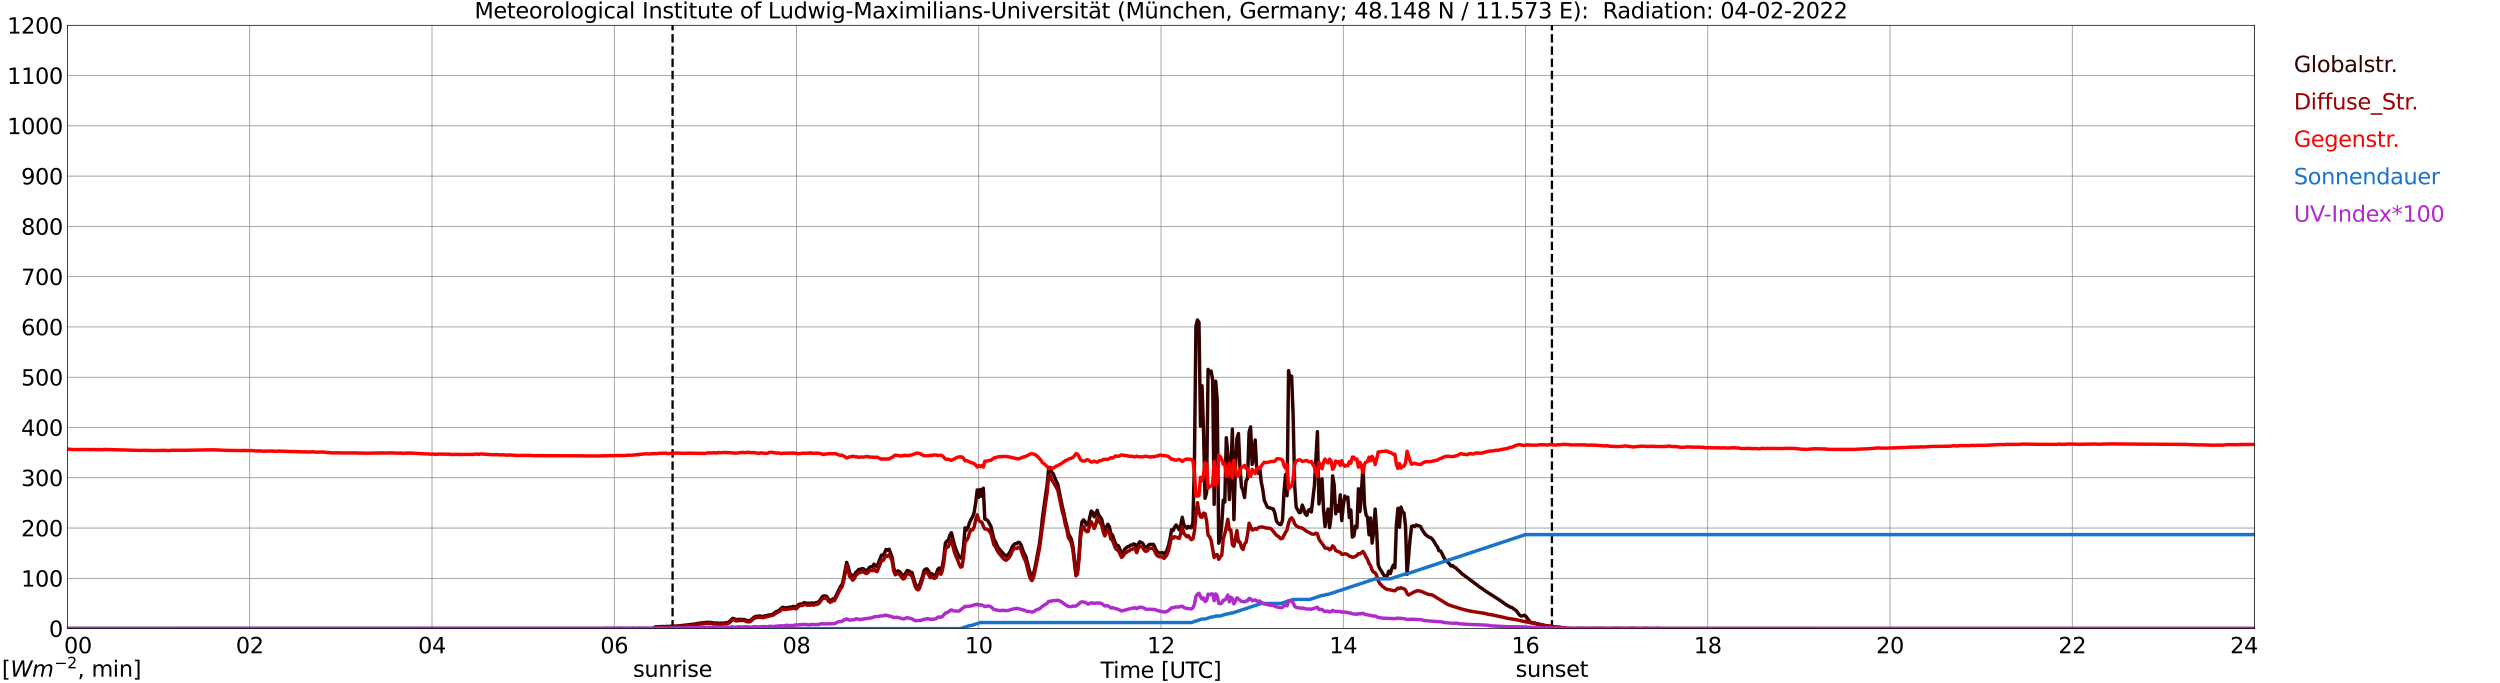 <?xml version="1.0" encoding="utf-8" standalone="no"?>
<!DOCTYPE svg PUBLIC "-//W3C//DTD SVG 1.1//EN"
  "http://www.w3.org/Graphics/SVG/1.1/DTD/svg11.dtd">
<svg xmlns:xlink="http://www.w3.org/1999/xlink" width="1085.4pt" height="296.64pt" viewBox="0 0 1085.4 296.64" xmlns="http://www.w3.org/2000/svg" version="1.1">
 <defs>
  <style type="text/css">*{stroke-linejoin: round; stroke-linecap: butt}</style>
 </defs>
 <g id="figure_1">
  <g id="patch_1">
   <path d="M 0 296.64 
L 1085.4 296.64 
L 1085.4 0 
L 0 0 
z
" style="fill: #ffffff"/>
  </g>
  <g id="axes_1">
   <g id="patch_2">
    <path d="M 29.306 272.909 
L 978.814 272.909 
L 978.814 10.976 
L 29.306 10.976 
z
" style="fill: #ffffff"/>
   </g>
   <g id="patch_3">
    <path d="M 978.814 272.909 
L 978.814 272.909 
L 978.814 10.976 
L 978.814 10.976 
z
" clip-path="url(#pbb2d04a333)" style="fill: #d3d3d3; opacity: 0.25; stroke: #d3d3d3; stroke-linejoin: miter"/>
   </g>
   <g id="matplotlib.axis_1">
    <g id="xtick_1">
     <g id="line2d_1">
      <path d="M 29.306 272.909 
L 29.306 10.976 
" clip-path="url(#pbb2d04a333)" style="fill: none; stroke: #808080; stroke-width: 0.3; stroke-linecap: square"/>
     </g>
     <g id="line2d_2"/>
     <g id="text_1">
      <!--    00 -->
      <g transform="translate(18.733 283.627) scale(0.095 -0.095)">
       <defs>
        <path id="DejaVuSans-20" transform="scale(0.016)"/>
        <path id="DejaVuSans-30" d="M 2034 4250 
Q 1547 4250 1301 3770 
Q 1056 3291 1056 2328 
Q 1056 1369 1301 889 
Q 1547 409 2034 409 
Q 2525 409 2770 889 
Q 3016 1369 3016 2328 
Q 3016 3291 2770 3770 
Q 2525 4250 2034 4250 
z
M 2034 4750 
Q 2819 4750 3233 4129 
Q 3647 3509 3647 2328 
Q 3647 1150 3233 529 
Q 2819 -91 2034 -91 
Q 1250 -91 836 529 
Q 422 1150 422 2328 
Q 422 3509 836 4129 
Q 1250 4750 2034 4750 
z
" transform="scale(0.016)"/>
       </defs>
       <use xlink:href="#DejaVuSans-20"/>
       <use xlink:href="#DejaVuSans-20" transform="translate(31.787 0)"/>
       <use xlink:href="#DejaVuSans-20" transform="translate(63.574 0)"/>
       <use xlink:href="#DejaVuSans-30" transform="translate(95.361 0)"/>
       <use xlink:href="#DejaVuSans-30" transform="translate(158.984 0)"/>
      </g>
     </g>
    </g>
    <g id="xtick_2">
     <g id="line2d_3">
      <path d="M 108.431 272.909 
L 108.431 10.976 
" clip-path="url(#pbb2d04a333)" style="fill: none; stroke: #808080; stroke-width: 0.3; stroke-linecap: square"/>
     </g>
     <g id="line2d_4"/>
     <g id="text_2">
      <!-- 02 -->
      <g transform="translate(102.387 283.627) scale(0.095 -0.095)">
       <defs>
        <path id="DejaVuSans-32" d="M 1228 531 
L 3431 531 
L 3431 0 
L 469 0 
L 469 531 
Q 828 903 1448 1529 
Q 2069 2156 2228 2338 
Q 2531 2678 2651 2914 
Q 2772 3150 2772 3378 
Q 2772 3750 2511 3984 
Q 2250 4219 1831 4219 
Q 1534 4219 1204 4116 
Q 875 4013 500 3803 
L 500 4441 
Q 881 4594 1212 4672 
Q 1544 4750 1819 4750 
Q 2544 4750 2975 4387 
Q 3406 4025 3406 3419 
Q 3406 3131 3298 2873 
Q 3191 2616 2906 2266 
Q 2828 2175 2409 1742 
Q 1991 1309 1228 531 
z
" transform="scale(0.016)"/>
       </defs>
       <use xlink:href="#DejaVuSans-30"/>
       <use xlink:href="#DejaVuSans-32" transform="translate(63.623 0)"/>
      </g>
     </g>
    </g>
    <g id="xtick_3">
     <g id="line2d_5">
      <path d="M 187.557 272.909 
L 187.557 10.976 
" clip-path="url(#pbb2d04a333)" style="fill: none; stroke: #808080; stroke-width: 0.3; stroke-linecap: square"/>
     </g>
     <g id="line2d_6"/>
     <g id="text_3">
      <!-- 04 -->
      <g transform="translate(181.513 283.627) scale(0.095 -0.095)">
       <defs>
        <path id="DejaVuSans-34" d="M 2419 4116 
L 825 1625 
L 2419 1625 
L 2419 4116 
z
M 2253 4666 
L 3047 4666 
L 3047 1625 
L 3713 1625 
L 3713 1100 
L 3047 1100 
L 3047 0 
L 2419 0 
L 2419 1100 
L 313 1100 
L 313 1709 
L 2253 4666 
z
" transform="scale(0.016)"/>
       </defs>
       <use xlink:href="#DejaVuSans-30"/>
       <use xlink:href="#DejaVuSans-34" transform="translate(63.623 0)"/>
      </g>
     </g>
    </g>
    <g id="xtick_4">
     <g id="line2d_7">
      <path d="M 266.683 272.909 
L 266.683 10.976 
" clip-path="url(#pbb2d04a333)" style="fill: none; stroke: #808080; stroke-width: 0.3; stroke-linecap: square"/>
     </g>
     <g id="line2d_8"/>
     <g id="text_4">
      <!-- 06 -->
      <g transform="translate(260.638 283.627) scale(0.095 -0.095)">
       <defs>
        <path id="DejaVuSans-36" d="M 2113 2584 
Q 1688 2584 1439 2293 
Q 1191 2003 1191 1497 
Q 1191 994 1439 701 
Q 1688 409 2113 409 
Q 2538 409 2786 701 
Q 3034 994 3034 1497 
Q 3034 2003 2786 2293 
Q 2538 2584 2113 2584 
z
M 3366 4563 
L 3366 3988 
Q 3128 4100 2886 4159 
Q 2644 4219 2406 4219 
Q 1781 4219 1451 3797 
Q 1122 3375 1075 2522 
Q 1259 2794 1537 2939 
Q 1816 3084 2150 3084 
Q 2853 3084 3261 2657 
Q 3669 2231 3669 1497 
Q 3669 778 3244 343 
Q 2819 -91 2113 -91 
Q 1303 -91 875 529 
Q 447 1150 447 2328 
Q 447 3434 972 4092 
Q 1497 4750 2381 4750 
Q 2619 4750 2861 4703 
Q 3103 4656 3366 4563 
z
" transform="scale(0.016)"/>
       </defs>
       <use xlink:href="#DejaVuSans-30"/>
       <use xlink:href="#DejaVuSans-36" transform="translate(63.623 0)"/>
      </g>
     </g>
    </g>
    <g id="xtick_5">
     <g id="line2d_9">
      <path d="M 345.808 272.909 
L 345.808 10.976 
" clip-path="url(#pbb2d04a333)" style="fill: none; stroke: #808080; stroke-width: 0.3; stroke-linecap: square"/>
     </g>
     <g id="line2d_10"/>
     <g id="text_5">
      <!-- 08 -->
      <g transform="translate(339.764 283.627) scale(0.095 -0.095)">
       <defs>
        <path id="DejaVuSans-38" d="M 2034 2216 
Q 1584 2216 1326 1975 
Q 1069 1734 1069 1313 
Q 1069 891 1326 650 
Q 1584 409 2034 409 
Q 2484 409 2743 651 
Q 3003 894 3003 1313 
Q 3003 1734 2745 1975 
Q 2488 2216 2034 2216 
z
M 1403 2484 
Q 997 2584 770 2862 
Q 544 3141 544 3541 
Q 544 4100 942 4425 
Q 1341 4750 2034 4750 
Q 2731 4750 3128 4425 
Q 3525 4100 3525 3541 
Q 3525 3141 3298 2862 
Q 3072 2584 2669 2484 
Q 3125 2378 3379 2068 
Q 3634 1759 3634 1313 
Q 3634 634 3220 271 
Q 2806 -91 2034 -91 
Q 1263 -91 848 271 
Q 434 634 434 1313 
Q 434 1759 690 2068 
Q 947 2378 1403 2484 
z
M 1172 3481 
Q 1172 3119 1398 2916 
Q 1625 2713 2034 2713 
Q 2441 2713 2670 2916 
Q 2900 3119 2900 3481 
Q 2900 3844 2670 4047 
Q 2441 4250 2034 4250 
Q 1625 4250 1398 4047 
Q 1172 3844 1172 3481 
z
" transform="scale(0.016)"/>
       </defs>
       <use xlink:href="#DejaVuSans-30"/>
       <use xlink:href="#DejaVuSans-38" transform="translate(63.623 0)"/>
      </g>
     </g>
    </g>
    <g id="xtick_6">
     <g id="line2d_11">
      <path d="M 424.934 272.909 
L 424.934 10.976 
" clip-path="url(#pbb2d04a333)" style="fill: none; stroke: #808080; stroke-width: 0.3; stroke-linecap: square"/>
     </g>
     <g id="line2d_12"/>
     <g id="text_6">
      <!-- 10 -->
      <g transform="translate(418.89 283.627) scale(0.095 -0.095)">
       <defs>
        <path id="DejaVuSans-31" d="M 794 531 
L 1825 531 
L 1825 4091 
L 703 3866 
L 703 4441 
L 1819 4666 
L 2450 4666 
L 2450 531 
L 3481 531 
L 3481 0 
L 794 0 
L 794 531 
z
" transform="scale(0.016)"/>
       </defs>
       <use xlink:href="#DejaVuSans-31"/>
       <use xlink:href="#DejaVuSans-30" transform="translate(63.623 0)"/>
      </g>
     </g>
    </g>
    <g id="xtick_7">
     <g id="line2d_13">
      <path d="M 504.06 272.909 
L 504.06 10.976 
" clip-path="url(#pbb2d04a333)" style="fill: none; stroke: #808080; stroke-width: 0.3; stroke-linecap: square"/>
     </g>
     <g id="line2d_14"/>
     <g id="text_7">
      <!-- 12 -->
      <g transform="translate(498.015 283.627) scale(0.095 -0.095)">
       <use xlink:href="#DejaVuSans-31"/>
       <use xlink:href="#DejaVuSans-32" transform="translate(63.623 0)"/>
      </g>
     </g>
    </g>
    <g id="xtick_8">
     <g id="line2d_15">
      <path d="M 583.185 272.909 
L 583.185 10.976 
" clip-path="url(#pbb2d04a333)" style="fill: none; stroke: #808080; stroke-width: 0.3; stroke-linecap: square"/>
     </g>
     <g id="line2d_16"/>
     <g id="text_8">
      <!-- 14 -->
      <g transform="translate(577.141 283.627) scale(0.095 -0.095)">
       <use xlink:href="#DejaVuSans-31"/>
       <use xlink:href="#DejaVuSans-34" transform="translate(63.623 0)"/>
      </g>
     </g>
    </g>
    <g id="xtick_9">
     <g id="line2d_17">
      <path d="M 662.311 272.909 
L 662.311 10.976 
" clip-path="url(#pbb2d04a333)" style="fill: none; stroke: #808080; stroke-width: 0.3; stroke-linecap: square"/>
     </g>
     <g id="line2d_18"/>
     <g id="text_9">
      <!-- 16 -->
      <g transform="translate(656.267 283.627) scale(0.095 -0.095)">
       <use xlink:href="#DejaVuSans-31"/>
       <use xlink:href="#DejaVuSans-36" transform="translate(63.623 0)"/>
      </g>
     </g>
    </g>
    <g id="xtick_10">
     <g id="line2d_19">
      <path d="M 741.437 272.909 
L 741.437 10.976 
" clip-path="url(#pbb2d04a333)" style="fill: none; stroke: #808080; stroke-width: 0.3; stroke-linecap: square"/>
     </g>
     <g id="line2d_20"/>
     <g id="text_10">
      <!-- 18 -->
      <g transform="translate(735.392 283.627) scale(0.095 -0.095)">
       <use xlink:href="#DejaVuSans-31"/>
       <use xlink:href="#DejaVuSans-38" transform="translate(63.623 0)"/>
      </g>
     </g>
    </g>
    <g id="xtick_11">
     <g id="line2d_21">
      <path d="M 820.562 272.909 
L 820.562 10.976 
" clip-path="url(#pbb2d04a333)" style="fill: none; stroke: #808080; stroke-width: 0.3; stroke-linecap: square"/>
     </g>
     <g id="line2d_22"/>
     <g id="text_11">
      <!-- 20 -->
      <g transform="translate(814.518 283.627) scale(0.095 -0.095)">
       <use xlink:href="#DejaVuSans-32"/>
       <use xlink:href="#DejaVuSans-30" transform="translate(63.623 0)"/>
      </g>
     </g>
    </g>
    <g id="xtick_12">
     <g id="line2d_23">
      <path d="M 899.688 272.909 
L 899.688 10.976 
" clip-path="url(#pbb2d04a333)" style="fill: none; stroke: #808080; stroke-width: 0.3; stroke-linecap: square"/>
     </g>
     <g id="line2d_24"/>
     <g id="text_12">
      <!-- 22 -->
      <g transform="translate(893.644 283.627) scale(0.095 -0.095)">
       <use xlink:href="#DejaVuSans-32"/>
       <use xlink:href="#DejaVuSans-32" transform="translate(63.623 0)"/>
      </g>
     </g>
    </g>
    <g id="xtick_13">
     <g id="line2d_25">
      <path d="M 978.814 272.909 
L 978.814 10.976 
" clip-path="url(#pbb2d04a333)" style="fill: none; stroke: #808080; stroke-width: 0.3; stroke-linecap: square"/>
     </g>
     <g id="line2d_26"/>
     <g id="text_13">
      <!-- 24    -->
      <g transform="translate(968.241 283.627) scale(0.095 -0.095)">
       <use xlink:href="#DejaVuSans-32"/>
       <use xlink:href="#DejaVuSans-34" transform="translate(63.623 0)"/>
       <use xlink:href="#DejaVuSans-20" transform="translate(127.246 0)"/>
       <use xlink:href="#DejaVuSans-20" transform="translate(159.033 0)"/>
       <use xlink:href="#DejaVuSans-20" transform="translate(190.82 0)"/>
      </g>
     </g>
    </g>
    <g id="text_14">
     <!-- Time [UTC] -->
     <g transform="translate(477.806 294.322) scale(0.095 -0.095)">
      <defs>
       <path id="DejaVuSans-54" d="M -19 4666 
L 3928 4666 
L 3928 4134 
L 2272 4134 
L 2272 0 
L 1638 0 
L 1638 4134 
L -19 4134 
L -19 4666 
z
" transform="scale(0.016)"/>
       <path id="DejaVuSans-69" d="M 603 3500 
L 1178 3500 
L 1178 0 
L 603 0 
L 603 3500 
z
M 603 4863 
L 1178 4863 
L 1178 4134 
L 603 4134 
L 603 4863 
z
" transform="scale(0.016)"/>
       <path id="DejaVuSans-6d" d="M 3328 2828 
Q 3544 3216 3844 3400 
Q 4144 3584 4550 3584 
Q 5097 3584 5394 3201 
Q 5691 2819 5691 2113 
L 5691 0 
L 5113 0 
L 5113 2094 
Q 5113 2597 4934 2840 
Q 4756 3084 4391 3084 
Q 3944 3084 3684 2787 
Q 3425 2491 3425 1978 
L 3425 0 
L 2847 0 
L 2847 2094 
Q 2847 2600 2669 2842 
Q 2491 3084 2119 3084 
Q 1678 3084 1418 2786 
Q 1159 2488 1159 1978 
L 1159 0 
L 581 0 
L 581 3500 
L 1159 3500 
L 1159 2956 
Q 1356 3278 1631 3431 
Q 1906 3584 2284 3584 
Q 2666 3584 2933 3390 
Q 3200 3197 3328 2828 
z
" transform="scale(0.016)"/>
       <path id="DejaVuSans-65" d="M 3597 1894 
L 3597 1613 
L 953 1613 
Q 991 1019 1311 708 
Q 1631 397 2203 397 
Q 2534 397 2845 478 
Q 3156 559 3463 722 
L 3463 178 
Q 3153 47 2828 -22 
Q 2503 -91 2169 -91 
Q 1331 -91 842 396 
Q 353 884 353 1716 
Q 353 2575 817 3079 
Q 1281 3584 2069 3584 
Q 2775 3584 3186 3129 
Q 3597 2675 3597 1894 
z
M 3022 2063 
Q 3016 2534 2758 2815 
Q 2500 3097 2075 3097 
Q 1594 3097 1305 2825 
Q 1016 2553 972 2059 
L 3022 2063 
z
" transform="scale(0.016)"/>
       <path id="DejaVuSans-5b" d="M 550 4863 
L 1875 4863 
L 1875 4416 
L 1125 4416 
L 1125 -397 
L 1875 -397 
L 1875 -844 
L 550 -844 
L 550 4863 
z
" transform="scale(0.016)"/>
       <path id="DejaVuSans-55" d="M 556 4666 
L 1191 4666 
L 1191 1831 
Q 1191 1081 1462 751 
Q 1734 422 2344 422 
Q 2950 422 3222 751 
Q 3494 1081 3494 1831 
L 3494 4666 
L 4128 4666 
L 4128 1753 
Q 4128 841 3676 375 
Q 3225 -91 2344 -91 
Q 1459 -91 1007 375 
Q 556 841 556 1753 
L 556 4666 
z
" transform="scale(0.016)"/>
       <path id="DejaVuSans-43" d="M 4122 4306 
L 4122 3641 
Q 3803 3938 3442 4084 
Q 3081 4231 2675 4231 
Q 1875 4231 1450 3742 
Q 1025 3253 1025 2328 
Q 1025 1406 1450 917 
Q 1875 428 2675 428 
Q 3081 428 3442 575 
Q 3803 722 4122 1019 
L 4122 359 
Q 3791 134 3420 21 
Q 3050 -91 2638 -91 
Q 1578 -91 968 557 
Q 359 1206 359 2328 
Q 359 3453 968 4101 
Q 1578 4750 2638 4750 
Q 3056 4750 3426 4639 
Q 3797 4528 4122 4306 
z
" transform="scale(0.016)"/>
       <path id="DejaVuSans-5d" d="M 1947 4863 
L 1947 -844 
L 622 -844 
L 622 -397 
L 1369 -397 
L 1369 4416 
L 622 4416 
L 622 4863 
L 1947 4863 
z
" transform="scale(0.016)"/>
      </defs>
      <use xlink:href="#DejaVuSans-54"/>
      <use xlink:href="#DejaVuSans-69" transform="translate(57.959 0)"/>
      <use xlink:href="#DejaVuSans-6d" transform="translate(85.742 0)"/>
      <use xlink:href="#DejaVuSans-65" transform="translate(183.154 0)"/>
      <use xlink:href="#DejaVuSans-20" transform="translate(244.678 0)"/>
      <use xlink:href="#DejaVuSans-5b" transform="translate(276.465 0)"/>
      <use xlink:href="#DejaVuSans-55" transform="translate(315.479 0)"/>
      <use xlink:href="#DejaVuSans-54" transform="translate(388.672 0)"/>
      <use xlink:href="#DejaVuSans-43" transform="translate(443.881 0)"/>
      <use xlink:href="#DejaVuSans-5d" transform="translate(513.705 0)"/>
     </g>
    </g>
   </g>
   <g id="matplotlib.axis_2">
    <g id="ytick_1">
     <g id="line2d_27">
      <path d="M 29.306 272.909 
L 978.814 272.909 
" clip-path="url(#pbb2d04a333)" style="fill: none; stroke: #808080; stroke-width: 0.3; stroke-linecap: square"/>
     </g>
     <g id="line2d_28"/>
     <g id="text_15">
      <!-- 0 -->
      <g transform="translate(21.261 276.518) scale(0.095 -0.095)">
       <use xlink:href="#DejaVuSans-30"/>
      </g>
     </g>
    </g>
    <g id="ytick_2">
     <g id="line2d_29">
      <path d="M 29.306 251.081 
L 978.814 251.081 
" clip-path="url(#pbb2d04a333)" style="fill: none; stroke: #808080; stroke-width: 0.3; stroke-linecap: square"/>
     </g>
     <g id="line2d_30"/>
     <g id="text_16">
      <!-- 100 -->
      <g transform="translate(9.173 254.69) scale(0.095 -0.095)">
       <use xlink:href="#DejaVuSans-31"/>
       <use xlink:href="#DejaVuSans-30" transform="translate(63.623 0)"/>
       <use xlink:href="#DejaVuSans-30" transform="translate(127.246 0)"/>
      </g>
     </g>
    </g>
    <g id="ytick_3">
     <g id="line2d_31">
      <path d="M 29.306 229.253 
L 978.814 229.253 
" clip-path="url(#pbb2d04a333)" style="fill: none; stroke: #808080; stroke-width: 0.3; stroke-linecap: square"/>
     </g>
     <g id="line2d_32"/>
     <g id="text_17">
      <!-- 200 -->
      <g transform="translate(9.173 232.863) scale(0.095 -0.095)">
       <use xlink:href="#DejaVuSans-32"/>
       <use xlink:href="#DejaVuSans-30" transform="translate(63.623 0)"/>
       <use xlink:href="#DejaVuSans-30" transform="translate(127.246 0)"/>
      </g>
     </g>
    </g>
    <g id="ytick_4">
     <g id="line2d_33">
      <path d="M 29.306 207.426 
L 978.814 207.426 
" clip-path="url(#pbb2d04a333)" style="fill: none; stroke: #808080; stroke-width: 0.3; stroke-linecap: square"/>
     </g>
     <g id="line2d_34"/>
     <g id="text_18">
      <!-- 300 -->
      <g transform="translate(9.173 211.035) scale(0.095 -0.095)">
       <defs>
        <path id="DejaVuSans-33" d="M 2597 2516 
Q 3050 2419 3304 2112 
Q 3559 1806 3559 1356 
Q 3559 666 3084 287 
Q 2609 -91 1734 -91 
Q 1441 -91 1130 -33 
Q 819 25 488 141 
L 488 750 
Q 750 597 1062 519 
Q 1375 441 1716 441 
Q 2309 441 2620 675 
Q 2931 909 2931 1356 
Q 2931 1769 2642 2001 
Q 2353 2234 1838 2234 
L 1294 2234 
L 1294 2753 
L 1863 2753 
Q 2328 2753 2575 2939 
Q 2822 3125 2822 3475 
Q 2822 3834 2567 4026 
Q 2313 4219 1838 4219 
Q 1578 4219 1281 4162 
Q 984 4106 628 3988 
L 628 4550 
Q 988 4650 1302 4700 
Q 1616 4750 1894 4750 
Q 2613 4750 3031 4423 
Q 3450 4097 3450 3541 
Q 3450 3153 3228 2886 
Q 3006 2619 2597 2516 
z
" transform="scale(0.016)"/>
       </defs>
       <use xlink:href="#DejaVuSans-33"/>
       <use xlink:href="#DejaVuSans-30" transform="translate(63.623 0)"/>
       <use xlink:href="#DejaVuSans-30" transform="translate(127.246 0)"/>
      </g>
     </g>
    </g>
    <g id="ytick_5">
     <g id="line2d_35">
      <path d="M 29.306 185.598 
L 978.814 185.598 
" clip-path="url(#pbb2d04a333)" style="fill: none; stroke: #808080; stroke-width: 0.3; stroke-linecap: square"/>
     </g>
     <g id="line2d_36"/>
     <g id="text_19">
      <!-- 400 -->
      <g transform="translate(9.173 189.207) scale(0.095 -0.095)">
       <use xlink:href="#DejaVuSans-34"/>
       <use xlink:href="#DejaVuSans-30" transform="translate(63.623 0)"/>
       <use xlink:href="#DejaVuSans-30" transform="translate(127.246 0)"/>
      </g>
     </g>
    </g>
    <g id="ytick_6">
     <g id="line2d_37">
      <path d="M 29.306 163.77 
L 978.814 163.77 
" clip-path="url(#pbb2d04a333)" style="fill: none; stroke: #808080; stroke-width: 0.3; stroke-linecap: square"/>
     </g>
     <g id="line2d_38"/>
     <g id="text_20">
      <!-- 500 -->
      <g transform="translate(9.173 167.379) scale(0.095 -0.095)">
       <defs>
        <path id="DejaVuSans-35" d="M 691 4666 
L 3169 4666 
L 3169 4134 
L 1269 4134 
L 1269 2991 
Q 1406 3038 1543 3061 
Q 1681 3084 1819 3084 
Q 2600 3084 3056 2656 
Q 3513 2228 3513 1497 
Q 3513 744 3044 326 
Q 2575 -91 1722 -91 
Q 1428 -91 1123 -41 
Q 819 9 494 109 
L 494 744 
Q 775 591 1075 516 
Q 1375 441 1709 441 
Q 2250 441 2565 725 
Q 2881 1009 2881 1497 
Q 2881 1984 2565 2268 
Q 2250 2553 1709 2553 
Q 1456 2553 1204 2497 
Q 953 2441 691 2322 
L 691 4666 
z
" transform="scale(0.016)"/>
       </defs>
       <use xlink:href="#DejaVuSans-35"/>
       <use xlink:href="#DejaVuSans-30" transform="translate(63.623 0)"/>
       <use xlink:href="#DejaVuSans-30" transform="translate(127.246 0)"/>
      </g>
     </g>
    </g>
    <g id="ytick_7">
     <g id="line2d_39">
      <path d="M 29.306 141.942 
L 978.814 141.942 
" clip-path="url(#pbb2d04a333)" style="fill: none; stroke: #808080; stroke-width: 0.3; stroke-linecap: square"/>
     </g>
     <g id="line2d_40"/>
     <g id="text_21">
      <!-- 600 -->
      <g transform="translate(9.173 145.551) scale(0.095 -0.095)">
       <use xlink:href="#DejaVuSans-36"/>
       <use xlink:href="#DejaVuSans-30" transform="translate(63.623 0)"/>
       <use xlink:href="#DejaVuSans-30" transform="translate(127.246 0)"/>
      </g>
     </g>
    </g>
    <g id="ytick_8">
     <g id="line2d_41">
      <path d="M 29.306 120.114 
L 978.814 120.114 
" clip-path="url(#pbb2d04a333)" style="fill: none; stroke: #808080; stroke-width: 0.3; stroke-linecap: square"/>
     </g>
     <g id="line2d_42"/>
     <g id="text_22">
      <!-- 700 -->
      <g transform="translate(9.173 123.724) scale(0.095 -0.095)">
       <defs>
        <path id="DejaVuSans-37" d="M 525 4666 
L 3525 4666 
L 3525 4397 
L 1831 0 
L 1172 0 
L 2766 4134 
L 525 4134 
L 525 4666 
z
" transform="scale(0.016)"/>
       </defs>
       <use xlink:href="#DejaVuSans-37"/>
       <use xlink:href="#DejaVuSans-30" transform="translate(63.623 0)"/>
       <use xlink:href="#DejaVuSans-30" transform="translate(127.246 0)"/>
      </g>
     </g>
    </g>
    <g id="ytick_9">
     <g id="line2d_43">
      <path d="M 29.306 98.287 
L 978.814 98.287 
" clip-path="url(#pbb2d04a333)" style="fill: none; stroke: #808080; stroke-width: 0.3; stroke-linecap: square"/>
     </g>
     <g id="line2d_44"/>
     <g id="text_23">
      <!-- 800 -->
      <g transform="translate(9.173 101.896) scale(0.095 -0.095)">
       <use xlink:href="#DejaVuSans-38"/>
       <use xlink:href="#DejaVuSans-30" transform="translate(63.623 0)"/>
       <use xlink:href="#DejaVuSans-30" transform="translate(127.246 0)"/>
      </g>
     </g>
    </g>
    <g id="ytick_10">
     <g id="line2d_45">
      <path d="M 29.306 76.459 
L 978.814 76.459 
" clip-path="url(#pbb2d04a333)" style="fill: none; stroke: #808080; stroke-width: 0.3; stroke-linecap: square"/>
     </g>
     <g id="line2d_46"/>
     <g id="text_24">
      <!-- 900 -->
      <g transform="translate(9.173 80.068) scale(0.095 -0.095)">
       <defs>
        <path id="DejaVuSans-39" d="M 703 97 
L 703 672 
Q 941 559 1184 500 
Q 1428 441 1663 441 
Q 2288 441 2617 861 
Q 2947 1281 2994 2138 
Q 2813 1869 2534 1725 
Q 2256 1581 1919 1581 
Q 1219 1581 811 2004 
Q 403 2428 403 3163 
Q 403 3881 828 4315 
Q 1253 4750 1959 4750 
Q 2769 4750 3195 4129 
Q 3622 3509 3622 2328 
Q 3622 1225 3098 567 
Q 2575 -91 1691 -91 
Q 1453 -91 1209 -44 
Q 966 3 703 97 
z
M 1959 2075 
Q 2384 2075 2632 2365 
Q 2881 2656 2881 3163 
Q 2881 3666 2632 3958 
Q 2384 4250 1959 4250 
Q 1534 4250 1286 3958 
Q 1038 3666 1038 3163 
Q 1038 2656 1286 2365 
Q 1534 2075 1959 2075 
z
" transform="scale(0.016)"/>
       </defs>
       <use xlink:href="#DejaVuSans-39"/>
       <use xlink:href="#DejaVuSans-30" transform="translate(63.623 0)"/>
       <use xlink:href="#DejaVuSans-30" transform="translate(127.246 0)"/>
      </g>
     </g>
    </g>
    <g id="ytick_11">
     <g id="line2d_47">
      <path d="M 29.306 54.631 
L 978.814 54.631 
" clip-path="url(#pbb2d04a333)" style="fill: none; stroke: #808080; stroke-width: 0.3; stroke-linecap: square"/>
     </g>
     <g id="line2d_48"/>
     <g id="text_25">
      <!-- 1000 -->
      <g transform="translate(3.128 58.24) scale(0.095 -0.095)">
       <use xlink:href="#DejaVuSans-31"/>
       <use xlink:href="#DejaVuSans-30" transform="translate(63.623 0)"/>
       <use xlink:href="#DejaVuSans-30" transform="translate(127.246 0)"/>
       <use xlink:href="#DejaVuSans-30" transform="translate(190.869 0)"/>
      </g>
     </g>
    </g>
    <g id="ytick_12">
     <g id="line2d_49">
      <path d="M 29.306 32.803 
L 978.814 32.803 
" clip-path="url(#pbb2d04a333)" style="fill: none; stroke: #808080; stroke-width: 0.3; stroke-linecap: square"/>
     </g>
     <g id="line2d_50"/>
     <g id="text_26">
      <!-- 1100 -->
      <g transform="translate(3.128 36.413) scale(0.095 -0.095)">
       <use xlink:href="#DejaVuSans-31"/>
       <use xlink:href="#DejaVuSans-31" transform="translate(63.623 0)"/>
       <use xlink:href="#DejaVuSans-30" transform="translate(127.246 0)"/>
       <use xlink:href="#DejaVuSans-30" transform="translate(190.869 0)"/>
      </g>
     </g>
    </g>
    <g id="ytick_13">
     <g id="line2d_51">
      <path d="M 29.306 10.976 
L 978.814 10.976 
" clip-path="url(#pbb2d04a333)" style="fill: none; stroke: #808080; stroke-width: 0.3; stroke-linecap: square"/>
     </g>
     <g id="line2d_52"/>
     <g id="text_27">
      <!-- 1200 -->
      <g transform="translate(3.128 14.585) scale(0.095 -0.095)">
       <use xlink:href="#DejaVuSans-31"/>
       <use xlink:href="#DejaVuSans-32" transform="translate(63.623 0)"/>
       <use xlink:href="#DejaVuSans-30" transform="translate(127.246 0)"/>
       <use xlink:href="#DejaVuSans-30" transform="translate(190.869 0)"/>
      </g>
     </g>
    </g>
   </g>
   <g id="line2d_53">
    <path d="M 292.003 272.909 
L 292.003 10.976 
" clip-path="url(#pbb2d04a333)" style="fill: none; stroke-dasharray: 3.7,1.6; stroke-dashoffset: 0; stroke: #000000"/>
   </g>
   <g id="line2d_54">
    <path d="M 673.784 272.909 
L 673.784 10.976 
" clip-path="url(#pbb2d04a333)" style="fill: none; stroke-dasharray: 3.7,1.6; stroke-dashoffset: 0; stroke: #000000"/>
   </g>
   <g id="line2d_55">
    <path d="M 29.306 272.909 
L 283.827 272.909 
L 284.486 272.162 
L 287.783 272.009 
L 289.102 272.009 
L 290.42 271.944 
L 294.377 271.774 
L 301.63 270.931 
L 302.949 270.661 
L 303.608 270.626 
L 304.267 270.475 
L 305.586 270.407 
L 306.905 270.187 
L 308.883 270.255 
L 310.202 270.558 
L 310.861 270.475 
L 312.18 270.593 
L 312.839 270.525 
L 313.499 270.575 
L 315.477 270.357 
L 316.136 270.169 
L 316.796 269.766 
L 318.114 268.465 
L 318.774 268.65 
L 319.433 269.006 
L 320.093 269.023 
L 320.752 268.903 
L 323.39 269.006 
L 324.049 269.427 
L 325.368 269.445 
L 326.027 269.157 
L 327.346 267.993 
L 328.005 267.672 
L 329.983 267.419 
L 330.643 267.655 
L 331.302 267.605 
L 331.961 267.419 
L 332.621 267.384 
L 333.28 267.116 
L 334.599 266.93 
L 335.918 266.489 
L 336.577 265.765 
L 337.236 265.544 
L 338.555 264.752 
L 339.215 264.093 
L 339.874 263.636 
L 340.533 264.042 
L 341.193 263.824 
L 341.852 263.907 
L 342.512 263.636 
L 343.171 263.636 
L 344.49 263.3 
L 345.808 263.503 
L 346.468 262.691 
L 347.127 262.32 
L 347.787 262.185 
L 348.446 262.202 
L 349.105 261.628 
L 350.424 261.949 
L 351.083 261.881 
L 351.743 262.034 
L 352.402 261.746 
L 353.062 261.916 
L 355.04 261.51 
L 355.699 261.037 
L 357.018 259.079 
L 357.677 258.675 
L 358.337 258.758 
L 358.996 258.996 
L 359.655 260.126 
L 360.315 260.666 
L 360.974 260.598 
L 361.634 259.991 
L 362.293 260.041 
L 364.93 254.589 
L 365.59 253.829 
L 366.249 251.28 
L 367.568 244.173 
L 368.227 246.048 
L 368.887 248.815 
L 369.546 249.525 
L 370.206 250.503 
L 370.865 249.743 
L 371.524 248.545 
L 372.184 248.006 
L 372.843 247.196 
L 373.502 247.228 
L 374.162 246.89 
L 374.821 246.908 
L 375.481 247.464 
L 376.14 247.752 
L 376.799 247.314 
L 377.459 246.351 
L 378.118 246.03 
L 378.777 246.08 
L 379.437 244.915 
L 380.096 245.709 
L 380.756 245.895 
L 382.734 240.999 
L 383.393 241.066 
L 384.053 240.003 
L 384.712 238.534 
L 385.371 238.888 
L 386.031 238.449 
L 387.349 242.047 
L 388.009 246.502 
L 388.668 248.326 
L 389.987 247.87 
L 390.646 248.259 
L 391.965 249.811 
L 392.624 249.846 
L 393.284 248.612 
L 393.943 247.685 
L 394.603 247.888 
L 395.262 248.409 
L 395.921 248.545 
L 397.24 253.002 
L 397.899 254.403 
L 398.559 254.842 
L 399.218 254.133 
L 400.537 250.182 
L 401.196 247.634 
L 401.856 247.043 
L 402.515 247.01 
L 403.175 247.971 
L 403.834 249.304 
L 404.493 249.086 
L 405.153 249.542 
L 405.812 249.728 
L 406.471 249.204 
L 407.131 247.228 
L 407.79 246.622 
L 408.45 247.567 
L 409.109 245.98 
L 409.768 242.097 
L 410.428 235.85 
L 411.087 234.872 
L 411.746 234.584 
L 412.406 232.287 
L 413.065 231.275 
L 414.384 236.609 
L 415.043 238.635 
L 416.362 241.658 
L 417.022 242.3 
L 417.681 241.675 
L 418.34 236.982 
L 419 229.166 
L 419.659 230.161 
L 420.318 228.81 
L 420.978 226.835 
L 421.637 225.333 
L 422.297 224.37 
L 422.956 222.395 
L 423.615 218.176 
L 424.275 212.706 
L 424.934 215.879 
L 425.593 212.52 
L 426.253 215.441 
L 426.912 211.964 
L 427.572 225.368 
L 428.231 225.586 
L 428.89 226.11 
L 430.209 228.474 
L 431.528 234.18 
L 432.187 235.175 
L 432.847 236.729 
L 433.506 237.943 
L 436.144 240.981 
L 436.803 241.455 
L 437.462 240.966 
L 438.122 240.239 
L 438.781 239.141 
L 439.44 237.454 
L 440.1 236.559 
L 440.759 236.02 
L 441.419 236.07 
L 442.078 235.428 
L 442.737 235.631 
L 443.397 236.812 
L 444.056 238.838 
L 444.716 240.425 
L 445.375 241.608 
L 446.694 246.925 
L 447.353 249.103 
L 448.012 250.149 
L 448.672 249.136 
L 449.331 246.536 
L 451.309 235.97 
L 451.969 230.703 
L 452.628 224.506 
L 453.947 215.102 
L 454.606 210.512 
L 455.266 203.726 
L 455.925 202.914 
L 456.584 205.007 
L 457.244 205.649 
L 458.563 208.908 
L 459.222 210.156 
L 460.541 216.689 
L 461.2 219.848 
L 461.859 222.412 
L 462.519 225.925 
L 463.178 228.288 
L 463.838 231.613 
L 465.156 234.112 
L 465.816 237.251 
L 467.134 248.409 
L 467.794 247.717 
L 468.453 241.134 
L 469.113 231.209 
L 469.772 226.499 
L 470.431 225.689 
L 471.091 226.481 
L 471.75 227.933 
L 472.409 227.95 
L 473.728 221.906 
L 474.388 222.345 
L 475.047 224.37 
L 475.706 223.207 
L 476.366 221.568 
L 477.025 223.678 
L 477.685 224.456 
L 478.344 225.569 
L 479.003 228.542 
L 479.663 230.279 
L 480.322 228.76 
L 480.981 227.612 
L 481.641 228.675 
L 482.3 231.781 
L 482.96 232.169 
L 484.278 236.035 
L 484.938 236.694 
L 485.597 236.982 
L 486.916 240.274 
L 487.575 239.733 
L 488.235 238.585 
L 488.894 237.893 
L 489.553 237.369 
L 490.213 237.201 
L 490.872 236.644 
L 491.532 236.627 
L 492.191 236.138 
L 492.85 236.373 
L 493.51 238.096 
L 494.169 236.306 
L 494.828 235.208 
L 496.147 235.885 
L 496.807 237.251 
L 497.466 237.572 
L 498.125 237.319 
L 498.785 236.542 
L 499.444 236.288 
L 500.103 236.441 
L 500.763 236.341 
L 502.082 239.109 
L 502.741 239.75 
L 503.4 240.121 
L 504.719 239.936 
L 505.379 240.51 
L 506.038 239.868 
L 506.697 238.703 
L 507.357 236.712 
L 508.016 233.689 
L 508.675 229.958 
L 509.335 230.314 
L 509.994 228.81 
L 510.654 227.915 
L 511.972 230.043 
L 512.632 228.051 
L 513.291 224.573 
L 513.95 227.782 
L 515.269 229.334 
L 515.929 228.524 
L 516.588 229.116 
L 517.247 229.098 
L 517.907 226.902 
L 518.566 200.94 
L 519.226 141.737 
L 519.885 138.934 
L 520.544 139.947 
L 521.204 185.004 
L 521.863 167.498 
L 522.522 186.945 
L 523.182 216.353 
L 523.841 213.989 
L 524.501 160.374 
L 525.16 161.91 
L 525.819 161.116 
L 526.479 164.881 
L 527.138 218.968 
L 527.797 165.488 
L 528.457 173.675 
L 529.116 235.85 
L 529.776 234.095 
L 530.435 227.544 
L 531.094 217.145 
L 531.754 217.973 
L 532.413 190.033 
L 533.073 197.057 
L 533.732 216.875 
L 534.391 205.363 
L 535.051 186.285 
L 535.71 225.586 
L 536.369 203.27 
L 537.029 190.354 
L 537.688 188.228 
L 538.348 202.931 
L 539.007 211.407 
L 539.666 212.994 
L 540.326 215.997 
L 540.985 208.672 
L 541.644 207.759 
L 542.304 187.619 
L 542.963 185.34 
L 543.623 201.648 
L 544.282 199.301 
L 544.941 191.031 
L 545.601 203.758 
L 546.26 205.463 
L 546.919 203.202 
L 547.579 209.296 
L 548.238 212.47 
L 548.898 217.196 
L 550.216 220.116 
L 550.876 220.404 
L 552.195 220.775 
L 552.854 221.046 
L 553.513 222.851 
L 554.173 226.228 
L 554.832 227.088 
L 555.491 227.697 
L 556.151 227.747 
L 556.81 225.907 
L 557.47 213.448 
L 558.129 206.087 
L 558.788 215.205 
L 559.448 160.93 
L 560.107 164.628 
L 560.766 163.312 
L 561.426 180.394 
L 562.085 210.58 
L 562.745 220.201 
L 564.063 222.598 
L 564.723 222.43 
L 565.382 219.289 
L 566.042 220.994 
L 566.701 223.122 
L 567.36 223.796 
L 568.02 221.585 
L 568.679 221.164 
L 569.338 222.262 
L 570.657 210.848 
L 571.976 187.401 
L 572.635 218.8 
L 573.295 214.175 
L 573.954 207.895 
L 574.613 221.114 
L 575.273 228.592 
L 575.932 224.303 
L 576.592 220.994 
L 577.251 229.063 
L 577.91 224.084 
L 578.57 206.594 
L 579.229 210.409 
L 579.889 223.072 
L 580.548 219.594 
L 581.207 221.941 
L 581.867 214.816 
L 582.526 226.025 
L 583.185 219.662 
L 583.845 215.356 
L 584.504 216.571 
L 585.164 215.847 
L 585.823 224.674 
L 586.482 221.435 
L 587.142 233.182 
L 587.801 232.693 
L 588.46 228.422 
L 589.12 229.116 
L 589.779 212.217 
L 590.439 222.059 
L 591.098 212.976 
L 591.757 202.34 
L 592.417 219.221 
L 593.076 223.561 
L 593.736 224.624 
L 594.395 232.187 
L 595.054 224.877 
L 595.714 235.782 
L 596.373 231.141 
L 597.032 221.029 
L 597.692 230.482 
L 598.351 245.153 
L 599.011 246.875 
L 599.67 247.752 
L 600.329 249.018 
L 600.989 249.929 
L 601.648 250.031 
L 602.307 249.878 
L 602.967 247.971 
L 603.626 249.018 
L 604.286 246.755 
L 604.945 245.338 
L 605.604 246.536 
L 606.264 227.73 
L 606.923 220.725 
L 607.582 228.913 
L 608.242 220.151 
L 608.901 222.227 
L 609.561 222.701 
L 610.22 228.457 
L 610.879 249.389 
L 612.198 234.01 
L 612.858 228.524 
L 613.517 228.288 
L 614.176 228.592 
L 614.836 227.9 
L 615.495 228.236 
L 616.154 228.288 
L 616.814 228.66 
L 617.473 230.061 
L 618.792 232.001 
L 620.111 233.032 
L 621.429 233.621 
L 622.089 234.383 
L 622.748 235.343 
L 623.408 236.609 
L 624.067 237.386 
L 624.726 239.076 
L 625.386 239.176 
L 626.045 240.239 
L 626.705 241.726 
L 627.364 242.856 
L 628.023 243.633 
L 628.683 244.14 
L 630.001 245.759 
L 630.661 245.556 
L 631.32 246.198 
L 631.98 246.451 
L 632.639 247.161 
L 633.958 248.291 
L 634.617 249.036 
L 637.255 250.959 
L 642.53 254.927 
L 643.848 255.787 
L 644.508 256.344 
L 651.102 260.53 
L 653.739 262.423 
L 655.717 263.604 
L 656.377 263.756 
L 658.355 265.208 
L 659.674 266.98 
L 660.333 267.437 
L 660.992 267.419 
L 661.652 267.098 
L 662.311 267.402 
L 664.289 270.001 
L 665.608 270.423 
L 666.267 270.44 
L 666.927 270.678 
L 668.905 271.132 
L 670.224 271.47 
L 676.158 272.433 
L 676.817 272.298 
L 680.114 272.889 
L 978.154 272.909 
L 978.154 272.909 
" clip-path="url(#pbb2d04a333)" style="fill: none; stroke: #330000; stroke-width: 1.5; stroke-linecap: square"/>
   </g>
   <g id="line2d_56">
    <path d="M 29.306 272.909 
L 283.827 272.909 
L 284.486 272.459 
L 288.442 272.291 
L 289.761 272.25 
L 290.42 272.167 
L 291.739 272.167 
L 300.311 271.494 
L 301.63 271.285 
L 302.949 271.032 
L 305.586 270.822 
L 306.905 270.613 
L 308.224 270.613 
L 308.883 270.698 
L 309.543 270.907 
L 312.839 271.032 
L 315.477 270.866 
L 316.136 270.654 
L 316.796 270.235 
L 318.114 268.975 
L 318.774 269.185 
L 319.433 269.521 
L 320.093 269.563 
L 320.752 269.395 
L 322.071 269.395 
L 322.73 269.27 
L 323.39 269.48 
L 324.049 269.899 
L 325.368 269.984 
L 326.027 269.689 
L 326.686 268.975 
L 327.346 268.515 
L 328.005 268.22 
L 329.983 267.926 
L 330.643 268.179 
L 331.302 268.179 
L 335.918 266.961 
L 336.577 266.332 
L 337.236 266.12 
L 337.896 265.66 
L 338.555 265.409 
L 339.215 264.695 
L 339.874 264.317 
L 340.533 264.695 
L 341.193 264.483 
L 341.852 264.568 
L 342.512 264.317 
L 343.171 264.359 
L 344.49 264.023 
L 345.149 264.232 
L 345.808 264.274 
L 346.468 263.477 
L 347.127 263.058 
L 347.787 262.846 
L 348.446 262.89 
L 349.105 262.386 
L 349.765 262.512 
L 350.424 262.763 
L 351.743 262.722 
L 352.402 262.512 
L 353.062 262.763 
L 353.721 262.554 
L 354.38 262.469 
L 355.04 262.259 
L 355.699 261.798 
L 357.018 259.993 
L 357.677 259.74 
L 358.337 259.616 
L 358.996 259.867 
L 359.655 260.958 
L 360.315 261.462 
L 360.974 261.336 
L 361.634 260.707 
L 362.293 260.79 
L 364.93 255.586 
L 365.59 254.787 
L 366.249 252.268 
L 367.568 245.511 
L 368.227 247.652 
L 368.887 250.295 
L 369.546 250.926 
L 370.206 251.891 
L 370.865 251.262 
L 371.524 249.918 
L 372.843 248.617 
L 373.502 248.617 
L 374.162 248.281 
L 374.821 248.239 
L 375.481 248.743 
L 376.14 249.038 
L 376.799 248.658 
L 377.459 247.779 
L 378.118 247.61 
L 378.777 247.779 
L 379.437 246.938 
L 380.096 247.903 
L 380.756 248.198 
L 382.734 243.369 
L 383.393 243.328 
L 384.712 241.187 
L 385.371 241.523 
L 386.031 240.853 
L 386.69 241.985 
L 387.349 243.664 
L 388.009 247.861 
L 388.668 249.54 
L 389.328 249.162 
L 389.987 249.079 
L 390.646 249.499 
L 391.965 251.345 
L 392.624 251.221 
L 393.284 249.961 
L 393.943 248.953 
L 394.603 249.121 
L 395.262 249.667 
L 395.921 249.918 
L 397.24 254.368 
L 397.899 255.669 
L 398.559 256.132 
L 399.218 255.46 
L 400.537 251.555 
L 401.196 248.994 
L 401.856 248.492 
L 402.515 248.617 
L 403.175 249.54 
L 403.834 250.799 
L 404.493 250.507 
L 405.153 250.968 
L 405.812 251.094 
L 406.471 250.675 
L 407.131 248.87 
L 407.79 248.407 
L 408.45 249.33 
L 409.109 247.82 
L 409.768 244.251 
L 410.428 238.458 
L 411.087 237.744 
L 411.746 237.367 
L 412.406 235.269 
L 413.065 234.47 
L 414.384 239.761 
L 415.043 241.564 
L 415.703 242.95 
L 416.362 244.797 
L 417.022 246.224 
L 417.681 246.015 
L 418.34 241.9 
L 419 235.059 
L 419.659 234.638 
L 420.318 233.422 
L 420.978 231.154 
L 421.637 229.854 
L 422.297 230.063 
L 422.956 228.762 
L 423.615 225.615 
L 424.275 223.515 
L 424.934 225.824 
L 425.593 226.496 
L 426.253 226.706 
L 426.912 228.385 
L 427.572 229.644 
L 428.89 229.854 
L 430.209 231.532 
L 431.528 236.611 
L 432.187 237.325 
L 432.847 238.836 
L 433.506 239.927 
L 435.484 242.363 
L 436.144 242.95 
L 436.803 243.245 
L 437.462 242.741 
L 438.122 242.027 
L 438.781 240.977 
L 439.44 239.257 
L 440.1 238.375 
L 440.759 237.956 
L 441.419 238.166 
L 442.078 237.62 
L 442.737 237.829 
L 443.397 239.004 
L 444.056 241.104 
L 445.375 243.959 
L 446.694 249.289 
L 447.353 251.262 
L 448.012 252.1 
L 448.672 250.926 
L 449.331 248.071 
L 451.309 238.124 
L 453.947 218.394 
L 454.606 214.07 
L 455.266 207.102 
L 455.925 206.347 
L 456.584 208.362 
L 457.244 209.202 
L 459.222 212.727 
L 461.2 222.131 
L 461.859 224.355 
L 462.519 227.797 
L 463.178 230.022 
L 463.838 233.422 
L 464.497 234.429 
L 465.156 235.773 
L 465.816 238.879 
L 467.134 250.003 
L 467.794 249.162 
L 468.453 242.95 
L 469.113 233.422 
L 469.772 229.14 
L 470.431 228.636 
L 471.091 230.063 
L 471.75 230.818 
L 472.409 230.735 
L 473.069 228.258 
L 473.728 226.453 
L 474.388 227.588 
L 475.047 229.434 
L 475.706 227.965 
L 476.366 224.816 
L 477.025 226.37 
L 477.685 226.998 
L 478.344 228.175 
L 479.003 231.03 
L 479.663 232.667 
L 480.322 231.196 
L 480.981 230.316 
L 481.641 231.154 
L 482.3 234.051 
L 482.96 234.514 
L 484.278 237.997 
L 484.938 238.711 
L 485.597 239.089 
L 486.916 241.985 
L 487.575 241.481 
L 488.235 240.39 
L 489.553 239.425 
L 490.213 239.172 
L 490.872 238.585 
L 491.532 238.458 
L 492.191 238.039 
L 492.85 238.334 
L 493.51 239.971 
L 494.169 238.08 
L 494.828 237.033 
L 496.147 237.661 
L 496.807 238.921 
L 497.466 239.381 
L 498.125 239.13 
L 498.785 238.29 
L 499.444 238.039 
L 500.763 238.124 
L 502.082 240.894 
L 502.741 241.481 
L 503.4 241.691 
L 504.719 241.776 
L 505.379 242.446 
L 506.038 241.732 
L 506.697 240.767 
L 507.357 238.921 
L 508.675 232.96 
L 509.335 233.673 
L 509.994 233.001 
L 511.972 233.8 
L 512.632 231.617 
L 513.291 228.847 
L 513.95 231.491 
L 515.269 233.045 
L 515.929 232.541 
L 516.588 233.59 
L 517.247 234.304 
L 517.907 233.924 
L 518.566 230.735 
L 519.226 223.556 
L 519.885 218.267 
L 520.544 222.214 
L 521.204 224.355 
L 521.863 224.648 
L 522.522 222.76 
L 523.182 223.011 
L 523.841 226.034 
L 524.501 232.331 
L 525.16 233.045 
L 525.819 234.638 
L 527.138 242.027 
L 527.797 240.935 
L 528.457 240.767 
L 529.116 242.824 
L 529.776 241.732 
L 530.435 241.062 
L 531.094 233.968 
L 531.754 231.7 
L 532.413 228.847 
L 533.073 225.447 
L 533.732 230.063 
L 534.391 230.105 
L 535.051 236.528 
L 535.71 237.157 
L 537.029 230.358 
L 537.688 235.269 
L 538.348 235.31 
L 539.007 237.744 
L 539.666 238.543 
L 540.326 236.234 
L 540.985 235.479 
L 541.644 232.036 
L 542.304 227.167 
L 543.623 230.105 
L 544.282 229.939 
L 544.941 229.476 
L 545.601 229.854 
L 546.26 229.14 
L 546.919 228.847 
L 548.238 228.804 
L 549.557 229.225 
L 551.535 229.393 
L 552.195 229.939 
L 554.173 232.372 
L 554.832 232.75 
L 556.151 233.924 
L 556.81 233.673 
L 558.129 231.113 
L 558.788 230.063 
L 559.448 227.084 
L 560.107 225.361 
L 560.766 224.816 
L 561.426 225.698 
L 562.085 227.376 
L 562.745 228.302 
L 564.063 229.013 
L 565.382 229.266 
L 567.36 230.735 
L 568.679 231.323 
L 569.338 231.785 
L 569.998 231.91 
L 570.657 231.91 
L 571.317 231.491 
L 571.976 231.7 
L 572.635 234.051 
L 573.295 235.059 
L 574.613 236.821 
L 575.273 237.912 
L 575.932 238.039 
L 576.592 238.039 
L 577.251 238.711 
L 577.91 238.334 
L 578.57 236.989 
L 579.229 237.578 
L 579.889 239.004 
L 581.207 239.593 
L 581.867 239.803 
L 582.526 240.641 
L 583.185 240.684 
L 583.845 240.39 
L 584.504 240.558 
L 585.164 240.853 
L 585.823 241.481 
L 586.482 241.564 
L 587.142 241.944 
L 587.801 241.859 
L 589.12 241.187 
L 589.779 240.348 
L 590.439 240.473 
L 591.757 239.425 
L 592.417 240.473 
L 593.076 241.817 
L 593.736 242.867 
L 594.395 244.629 
L 595.054 245.637 
L 595.714 247.525 
L 596.373 248.449 
L 597.032 248.617 
L 597.692 249.876 
L 598.351 252.017 
L 599.011 253.277 
L 600.329 254.661 
L 601.648 255.628 
L 602.307 255.879 
L 605.604 256.51 
L 606.923 255.375 
L 607.582 255.46 
L 608.242 255.165 
L 608.901 255.46 
L 609.561 255.628 
L 610.22 256.132 
L 610.879 257.684 
L 611.539 258.315 
L 614.176 256.887 
L 615.495 256.466 
L 616.814 256.678 
L 620.111 258.062 
L 621.429 258.23 
L 622.089 258.439 
L 624.726 260.076 
L 628.683 262.512 
L 630.661 263.182 
L 635.276 264.61 
L 636.595 264.905 
L 637.914 265.241 
L 641.211 265.786 
L 644.508 266.288 
L 645.827 266.625 
L 647.805 266.961 
L 651.761 267.801 
L 654.399 268.43 
L 657.695 268.934 
L 660.333 269.521 
L 668.246 271.117 
L 670.224 271.536 
L 680.114 272.712 
L 680.774 272.754 
L 681.433 272.909 
L 978.154 272.909 
L 978.154 272.909 
" clip-path="url(#pbb2d04a333)" style="fill: none; stroke: #990000; stroke-width: 1.5; stroke-linecap: square"/>
   </g>
   <g id="line2d_57">
    <path d="M 29.306 195.084 
L 29.965 194.995 
L 31.284 195.158 
L 33.262 195.195 
L 34.581 195.154 
L 37.218 195.171 
L 38.537 195.128 
L 39.197 195.235 
L 40.515 195.171 
L 42.493 195.233 
L 43.153 195.176 
L 44.472 195.287 
L 45.131 195.128 
L 60.297 195.54 
L 63.594 195.521 
L 66.89 195.601 
L 71.506 195.525 
L 73.484 195.643 
L 74.144 195.481 
L 81.397 195.479 
L 84.034 195.42 
L 85.353 195.407 
L 86.672 195.403 
L 89.309 195.322 
L 91.288 195.313 
L 92.606 195.289 
L 93.925 195.35 
L 95.244 195.392 
L 98.541 195.545 
L 103.816 195.606 
L 105.794 195.573 
L 108.431 195.632 
L 109.75 195.649 
L 111.069 195.796 
L 112.388 195.735 
L 114.366 195.89 
L 117.003 195.809 
L 120.3 195.938 
L 120.96 195.813 
L 122.278 195.885 
L 123.597 195.927 
L 126.235 196.038 
L 128.213 196.049 
L 130.85 196.178 
L 132.829 196.171 
L 134.147 196.237 
L 136.125 196.134 
L 136.785 196.3 
L 138.763 196.28 
L 140.082 196.267 
L 141.4 196.374 
L 142.719 196.496 
L 144.697 196.636 
L 146.016 196.592 
L 147.994 196.616 
L 149.972 196.645 
L 153.269 196.647 
L 153.929 196.597 
L 155.907 196.708 
L 157.885 196.71 
L 159.204 196.756 
L 161.182 196.719 
L 163.819 196.675 
L 165.138 196.649 
L 168.435 196.664 
L 169.754 196.608 
L 171.732 196.688 
L 172.391 196.767 
L 174.37 196.682 
L 175.029 196.852 
L 176.348 196.673 
L 177.007 196.752 
L 177.666 196.667 
L 184.92 197.066 
L 185.579 197.031 
L 186.898 197.186 
L 188.216 197.138 
L 189.535 197.273 
L 190.195 197.147 
L 195.47 197.212 
L 196.129 197.345 
L 198.107 197.236 
L 199.426 197.319 
L 204.042 197.267 
L 204.701 197.341 
L 206.02 197.208 
L 206.679 197.121 
L 207.998 197.252 
L 208.657 197.075 
L 213.932 197.424 
L 215.91 197.363 
L 217.229 197.529 
L 217.889 197.426 
L 220.526 197.636 
L 221.186 197.505 
L 224.482 197.76 
L 226.461 197.71 
L 227.779 197.712 
L 230.417 197.717 
L 231.736 197.837 
L 235.692 197.823 
L 237.011 197.865 
L 252.836 197.885 
L 254.155 197.952 
L 256.792 197.959 
L 259.43 197.968 
L 265.364 197.823 
L 266.023 197.874 
L 267.342 197.78 
L 271.298 197.756 
L 272.617 197.655 
L 273.277 197.599 
L 273.936 197.666 
L 280.53 197.003 
L 281.849 197.103 
L 282.508 197.005 
L 283.827 196.972 
L 284.486 196.887 
L 285.145 196.992 
L 285.805 196.824 
L 289.102 196.719 
L 289.761 196.946 
L 291.08 196.835 
L 292.399 196.712 
L 294.377 196.704 
L 296.355 196.804 
L 297.674 196.787 
L 298.992 196.743 
L 306.246 196.872 
L 307.564 196.56 
L 308.883 196.675 
L 310.202 196.494 
L 310.861 196.721 
L 311.521 196.533 
L 312.18 196.488 
L 312.839 196.568 
L 314.818 196.411 
L 318.114 196.64 
L 319.433 196.739 
L 322.73 196.385 
L 323.39 196.533 
L 324.708 196.365 
L 325.368 196.407 
L 326.027 196.566 
L 327.346 196.479 
L 329.324 196.802 
L 330.643 196.614 
L 331.961 196.833 
L 333.28 196.778 
L 333.94 196.431 
L 335.258 196.381 
L 337.236 196.747 
L 337.896 196.632 
L 339.215 196.915 
L 339.874 196.808 
L 341.193 196.756 
L 344.49 196.693 
L 345.808 196.815 
L 346.468 196.99 
L 347.787 196.887 
L 348.446 196.752 
L 351.083 196.756 
L 351.743 196.588 
L 353.062 196.822 
L 355.04 196.728 
L 356.359 196.959 
L 357.677 197.376 
L 358.337 197.136 
L 360.315 196.926 
L 361.634 197.016 
L 362.293 196.865 
L 363.612 197.252 
L 364.271 197.553 
L 364.93 197.669 
L 365.59 197.664 
L 366.909 198.336 
L 367.568 198.862 
L 368.227 198.642 
L 368.887 198.278 
L 369.546 198.286 
L 370.206 198.05 
L 371.524 198.363 
L 372.184 198.308 
L 372.843 198.598 
L 373.502 198.393 
L 374.821 198.478 
L 376.14 198.188 
L 376.799 198.223 
L 377.459 198.422 
L 378.777 198.47 
L 379.437 198.572 
L 380.756 198.481 
L 382.734 199.393 
L 383.393 199.201 
L 384.712 199.351 
L 385.371 199.183 
L 386.031 199.303 
L 386.69 198.799 
L 387.349 198.629 
L 388.009 197.97 
L 388.668 197.607 
L 391.306 197.985 
L 391.965 197.876 
L 392.624 197.614 
L 393.284 197.802 
L 394.603 197.717 
L 395.921 197.514 
L 397.899 196.728 
L 399.218 196.837 
L 400.537 197.581 
L 401.196 197.845 
L 403.175 197.88 
L 403.834 197.636 
L 404.493 197.738 
L 405.153 197.553 
L 406.471 197.538 
L 407.131 197.747 
L 408.45 197.655 
L 409.109 197.898 
L 409.768 198.5 
L 410.428 199.266 
L 411.087 199.389 
L 411.746 199.375 
L 412.406 199.692 
L 413.065 199.864 
L 415.703 198.518 
L 416.362 198.367 
L 417.681 198.389 
L 418.34 198.991 
L 419 200.098 
L 419.659 199.96 
L 420.978 200.556 
L 421.637 200.884 
L 422.297 201.01 
L 422.956 201.353 
L 423.615 201.877 
L 424.275 202.763 
L 424.934 202.126 
L 425.593 202.549 
L 426.253 202.091 
L 426.912 202.787 
L 427.572 200.264 
L 428.89 200.094 
L 430.209 199.781 
L 431.528 198.878 
L 433.506 198.295 
L 436.803 198.151 
L 437.462 198.323 
L 438.122 198.365 
L 442.078 199.273 
L 444.716 198.28 
L 445.375 198.118 
L 447.353 197.097 
L 448.012 196.944 
L 449.331 197.324 
L 449.991 197.799 
L 451.309 199.076 
L 451.969 199.875 
L 452.628 200.897 
L 453.287 201.32 
L 454.606 202.519 
L 455.266 203.355 
L 455.925 203.35 
L 456.584 203.178 
L 457.244 203.289 
L 458.563 202.348 
L 459.222 202.148 
L 460.541 201.427 
L 461.859 200.513 
L 462.519 200.015 
L 463.178 199.812 
L 463.838 199.382 
L 465.156 198.924 
L 465.816 198.568 
L 466.475 197.93 
L 467.134 196.935 
L 467.794 197.136 
L 468.453 198.203 
L 469.113 199.522 
L 469.772 200.056 
L 470.431 200.201 
L 471.091 200.078 
L 471.75 199.626 
L 472.409 199.646 
L 473.728 200.609 
L 474.388 200.532 
L 475.047 200.227 
L 476.366 200.689 
L 477.025 200.218 
L 477.685 199.943 
L 478.344 199.923 
L 479.003 199.482 
L 479.663 199.371 
L 480.981 199.467 
L 482.3 198.71 
L 482.96 198.847 
L 483.619 198.491 
L 484.278 197.974 
L 485.597 198.14 
L 486.916 197.505 
L 490.872 198.149 
L 491.532 198.053 
L 492.191 198.323 
L 492.85 198.367 
L 493.51 198.033 
L 494.169 198.282 
L 495.488 198.341 
L 496.147 198.352 
L 496.807 198.131 
L 497.466 198.116 
L 499.444 198.437 
L 500.103 198.275 
L 500.763 198.352 
L 502.082 197.985 
L 502.741 197.933 
L 503.4 197.575 
L 504.06 197.572 
L 504.719 197.856 
L 505.379 197.769 
L 506.038 197.83 
L 507.357 198.229 
L 508.675 199.404 
L 509.335 199.375 
L 509.994 199.709 
L 510.654 199.829 
L 511.313 199.563 
L 511.972 199.452 
L 512.632 199.803 
L 513.291 200.338 
L 514.61 199.417 
L 515.269 199.279 
L 515.929 199.413 
L 516.588 199.347 
L 517.247 199.53 
L 517.907 200.065 
L 518.566 204.806 
L 519.226 215.334 
L 519.885 215.406 
L 520.544 215.163 
L 521.204 207.24 
L 521.863 208.709 
L 522.522 206.389 
L 523.182 200.906 
L 523.841 201.436 
L 524.501 211.992 
L 525.16 211.132 
L 525.819 211.045 
L 526.479 210.324 
L 527.138 200.41 
L 527.797 210.63 
L 528.457 209.726 
L 529.116 197.62 
L 529.776 198.253 
L 530.435 199.404 
L 531.094 201.547 
L 531.754 201.331 
L 532.413 206.672 
L 533.073 206.718 
L 533.732 201.181 
L 534.391 204.828 
L 535.051 207.493 
L 535.71 199.867 
L 536.369 203.56 
L 537.029 206.43 
L 537.688 206.734 
L 538.348 204.208 
L 539.007 202.796 
L 539.666 202.682 
L 540.326 202.03 
L 540.985 203.344 
L 541.644 203.283 
L 542.304 206.493 
L 542.963 206.788 
L 543.623 203.772 
L 544.282 204.413 
L 544.941 205.62 
L 545.601 203.392 
L 546.26 203.071 
L 546.919 203.621 
L 547.579 202.257 
L 548.898 200.655 
L 549.557 200.873 
L 552.195 200.316 
L 552.854 200.399 
L 553.513 200.222 
L 554.173 199.336 
L 554.832 199.12 
L 556.151 199.36 
L 556.81 199.762 
L 557.47 202.174 
L 558.129 203.241 
L 558.788 201.654 
L 559.448 212.304 
L 560.107 211.477 
L 560.766 210.973 
L 561.426 207.945 
L 562.085 201.864 
L 562.745 200.063 
L 563.404 199.906 
L 564.063 199.596 
L 564.723 199.725 
L 565.382 200.312 
L 567.36 199.897 
L 568.02 200.452 
L 568.679 200.559 
L 569.338 200.353 
L 569.998 201.667 
L 570.657 202.724 
L 571.317 205.212 
L 571.976 206.882 
L 572.635 200.81 
L 573.295 201.973 
L 573.954 203.521 
L 574.613 200.672 
L 575.273 199.279 
L 575.932 200.417 
L 576.592 200.989 
L 577.251 199.317 
L 577.91 200.201 
L 578.57 203.752 
L 579.229 202.824 
L 579.889 200.159 
L 580.548 200.912 
L 581.207 200.358 
L 581.867 202.073 
L 582.526 200.017 
L 583.185 201.724 
L 583.845 202.444 
L 584.504 202.058 
L 585.164 202.217 
L 585.823 200.443 
L 586.482 201.115 
L 587.142 198.441 
L 587.801 198.535 
L 588.46 199.554 
L 589.12 199.284 
L 589.779 202.822 
L 590.439 200.655 
L 591.098 202.63 
L 591.757 205.219 
L 592.417 201.39 
L 593.076 200.657 
L 593.736 200.34 
L 594.395 198.472 
L 595.054 200.07 
L 595.714 198.16 
L 596.373 199.277 
L 597.032 201.67 
L 597.692 199.314 
L 598.351 196.239 
L 600.989 195.914 
L 602.307 195.859 
L 602.967 196.359 
L 603.626 196.337 
L 604.945 197.282 
L 605.604 197.138 
L 606.264 201.781 
L 606.923 203.383 
L 607.582 201.288 
L 608.242 203.217 
L 608.901 202.442 
L 609.561 202.414 
L 610.22 200.978 
L 610.879 195.918 
L 612.198 200.135 
L 612.858 201.556 
L 614.176 201.095 
L 614.836 201.379 
L 616.814 201.68 
L 617.473 201.113 
L 618.792 200.495 
L 619.451 200.421 
L 620.77 200.46 
L 623.408 199.873 
L 624.067 199.733 
L 624.726 199.354 
L 626.045 198.821 
L 626.705 198.478 
L 628.023 198.066 
L 630.661 198.271 
L 632.639 197.791 
L 633.958 197.049 
L 634.617 196.946 
L 635.276 197.263 
L 635.936 197.219 
L 636.595 197.356 
L 637.255 197.3 
L 637.914 196.977 
L 638.573 196.955 
L 639.233 197.105 
L 639.892 197.07 
L 640.552 196.68 
L 643.189 196.747 
L 645.827 196.021 
L 647.145 195.78 
L 647.805 195.811 
L 649.783 195.451 
L 650.442 195.54 
L 651.102 195.298 
L 653.739 194.818 
L 654.399 194.709 
L 655.717 194.172 
L 656.377 194.194 
L 658.355 193.277 
L 659.674 193.008 
L 660.992 193.275 
L 661.652 193.386 
L 662.97 193.12 
L 664.949 193.27 
L 667.586 193.264 
L 668.246 193.08 
L 670.883 193.104 
L 671.542 193.231 
L 673.521 192.938 
L 674.18 193.139 
L 675.499 193.24 
L 676.158 193.096 
L 677.477 193.117 
L 678.136 192.938 
L 680.774 192.991 
L 682.092 193.157 
L 688.027 193.148 
L 689.346 193.264 
L 690.664 193.211 
L 691.983 193.251 
L 693.302 193.336 
L 696.599 193.578 
L 697.918 193.519 
L 698.577 193.702 
L 701.874 193.897 
L 703.852 193.814 
L 704.511 193.781 
L 705.171 193.624 
L 706.49 193.707 
L 707.149 193.74 
L 708.468 193.991 
L 709.127 194.043 
L 712.424 193.713 
L 714.402 193.75 
L 715.062 193.827 
L 717.699 193.77 
L 719.677 193.881 
L 722.974 193.84 
L 723.633 193.812 
L 724.293 193.622 
L 726.271 193.925 
L 726.93 193.812 
L 730.227 194.233 
L 732.865 194.01 
L 734.843 194.121 
L 736.821 194.148 
L 737.48 194.078 
L 738.799 194.215 
L 739.459 194.128 
L 740.118 194.383 
L 746.052 194.412 
L 746.712 194.495 
L 748.031 194.425 
L 750.009 194.521 
L 751.987 194.427 
L 752.646 194.366 
L 753.965 194.466 
L 754.624 194.462 
L 755.943 194.735 
L 758.581 194.687 
L 759.24 194.637 
L 760.559 194.755 
L 763.196 194.759 
L 763.856 194.923 
L 764.515 194.709 
L 765.174 194.639 
L 765.834 194.755 
L 767.153 194.672 
L 769.79 194.726 
L 771.109 194.693 
L 773.087 194.744 
L 774.406 194.715 
L 775.065 194.624 
L 776.384 194.652 
L 779.021 194.687 
L 782.978 195.088 
L 783.637 195.01 
L 784.296 195.117 
L 787.593 194.835 
L 792.868 194.927 
L 793.528 195.093 
L 804.737 195.123 
L 808.034 194.94 
L 809.353 194.931 
L 811.331 194.783 
L 813.309 194.669 
L 815.287 194.471 
L 817.265 194.589 
L 818.584 194.543 
L 819.903 194.552 
L 820.562 194.469 
L 821.881 194.477 
L 823.859 194.366 
L 824.519 194.41 
L 825.178 194.298 
L 826.497 194.324 
L 829.794 194.121 
L 831.112 194.108 
L 833.75 194.06 
L 834.409 193.958 
L 835.069 194.082 
L 838.366 193.827 
L 840.344 193.818 
L 846.938 193.718 
L 847.597 193.561 
L 848.256 193.523 
L 849.575 193.63 
L 850.894 193.469 
L 854.191 193.445 
L 854.85 193.486 
L 856.169 193.351 
L 857.488 193.416 
L 858.806 193.336 
L 861.444 193.349 
L 868.697 192.991 
L 869.357 193.048 
L 871.335 192.925 
L 876.61 192.952 
L 877.929 192.81 
L 885.182 192.906 
L 893.094 192.932 
L 893.754 192.812 
L 895.732 192.934 
L 897.71 192.81 
L 899.029 192.777 
L 902.985 192.886 
L 906.941 192.816 
L 908.26 192.827 
L 909.579 192.766 
L 910.238 192.84 
L 911.557 192.86 
L 912.876 192.803 
L 916.173 192.727 
L 928.701 192.827 
L 947.163 192.934 
L 949.142 192.932 
L 950.46 193.024 
L 952.438 193.048 
L 954.417 193.17 
L 955.735 193.128 
L 959.692 193.235 
L 961.01 193.292 
L 962.329 193.213 
L 964.967 193.261 
L 966.945 193.043 
L 971.561 193.063 
L 972.879 192.962 
L 974.857 192.973 
L 978.154 192.96 
L 978.154 192.96 
" clip-path="url(#pbb2d04a333)" style="fill: none; stroke: #ff0000; stroke-width: 1.5; stroke-linecap: square"/>
   </g>
   <g id="line2d_58">
    <path d="M 29.306 272.909 
L 417.022 272.909 
L 420.978 271.599 
L 421.637 271.599 
L 425.593 270.289 
L 517.247 270.289 
L 521.863 268.762 
L 523.182 268.762 
L 525.819 267.888 
L 526.479 267.888 
L 527.797 267.452 
L 529.776 267.452 
L 532.413 266.579 
L 533.073 266.579 
L 534.391 266.142 
L 535.051 266.142 
L 547.579 261.995 
L 556.151 261.995 
L 561.426 260.249 
L 568.679 260.249 
L 573.954 258.502 
L 574.613 258.502 
L 575.932 258.066 
L 576.592 258.066 
L 597.032 251.299 
L 603.626 251.299 
L 609.561 249.335 
L 610.22 249.335 
L 662.311 232.091 
L 978.154 232.091 
L 978.154 232.091 
" clip-path="url(#pbb2d04a333)" style="fill: none; stroke: #1773cc; stroke-width: 1.5; stroke-linecap: square"/>
   </g>
   <g id="line2d_59">
    <path d="M 29.306 272.909 
L 262.726 272.843 
L 263.386 272.691 
L 264.705 272.843 
L 265.364 272.843 
L 266.023 272.691 
L 268.002 272.843 
L 268.661 272.691 
L 273.936 272.843 
L 274.595 272.691 
L 276.573 272.843 
L 277.233 272.669 
L 279.211 272.843 
L 279.87 272.691 
L 280.53 272.669 
L 281.189 272.821 
L 282.508 272.821 
L 283.167 272.669 
L 285.145 272.821 
L 285.805 272.669 
L 286.464 272.647 
L 287.124 272.8 
L 293.058 272.669 
L 294.377 272.712 
L 295.036 272.538 
L 295.696 272.538 
L 296.355 272.691 
L 297.674 272.669 
L 298.333 272.494 
L 300.971 272.494 
L 301.63 272.407 
L 302.949 272.538 
L 303.608 272.538 
L 304.267 272.363 
L 304.927 272.363 
L 305.586 272.494 
L 306.905 272.494 
L 307.564 272.319 
L 308.224 272.341 
L 308.883 272.494 
L 310.202 272.472 
L 310.861 272.298 
L 313.499 272.472 
L 314.158 272.298 
L 316.796 272.385 
L 317.455 272.167 
L 319.433 272.319 
L 320.752 272.123 
L 322.071 272.254 
L 323.39 272.145 
L 324.049 272.101 
L 326.027 272.276 
L 326.686 272.254 
L 327.346 272.036 
L 329.983 272.21 
L 330.643 272.036 
L 333.28 272.101 
L 333.94 271.927 
L 334.599 271.905 
L 335.258 272.014 
L 337.236 271.839 
L 338.555 271.73 
L 340.533 271.708 
L 341.193 271.49 
L 341.852 271.468 
L 342.512 271.599 
L 344.49 271.577 
L 345.149 271.381 
L 348.446 271.163 
L 349.105 271.075 
L 351.743 271.294 
L 352.402 271.097 
L 353.062 271.075 
L 353.721 271.206 
L 355.699 271.097 
L 356.359 270.77 
L 357.018 270.77 
L 357.677 270.901 
L 361.634 270.792 
L 362.293 270.704 
L 362.952 270.486 
L 363.612 270.093 
L 364.271 269.897 
L 364.93 269.918 
L 365.59 269.656 
L 366.909 268.958 
L 367.568 268.718 
L 368.887 269.242 
L 370.206 269.111 
L 370.865 269.045 
L 371.524 268.696 
L 372.184 268.652 
L 372.843 268.914 
L 373.502 268.958 
L 378.777 268.172 
L 379.437 267.823 
L 381.415 267.583 
L 382.734 267.386 
L 383.393 267.408 
L 384.053 267.146 
L 384.712 267.124 
L 387.349 267.757 
L 388.009 268.15 
L 389.328 267.954 
L 390.646 268.281 
L 391.965 268.696 
L 392.624 268.696 
L 393.284 268.325 
L 393.943 268.172 
L 395.921 268.674 
L 397.24 269.46 
L 399.878 269.351 
L 401.196 268.827 
L 401.856 268.849 
L 402.515 268.609 
L 403.175 268.674 
L 403.834 268.871 
L 405.153 268.871 
L 406.471 268.565 
L 407.131 267.954 
L 407.79 267.867 
L 408.45 267.976 
L 409.109 267.67 
L 410.428 266.164 
L 411.087 266.077 
L 412.406 265.094 
L 413.065 264.789 
L 413.725 265.094 
L 414.384 265.269 
L 416.362 265.313 
L 419 263.239 
L 419.659 263.348 
L 421.637 263.064 
L 422.956 262.628 
L 424.275 262.366 
L 424.934 262.737 
L 425.593 262.497 
L 426.912 262.955 
L 427.572 263.348 
L 428.231 263.283 
L 428.89 263.064 
L 429.55 263.174 
L 430.209 263.414 
L 431.528 264.571 
L 434.165 265.138 
L 434.825 264.985 
L 437.462 265.094 
L 438.781 264.745 
L 439.44 264.461 
L 441.419 264.112 
L 442.078 264.178 
L 442.737 264.461 
L 443.397 264.549 
L 444.056 264.811 
L 444.716 264.92 
L 446.034 265.531 
L 446.694 265.444 
L 448.012 265.727 
L 448.672 265.64 
L 449.991 264.745 
L 451.309 264.309 
L 452.628 263.195 
L 454.606 261.951 
L 455.266 261.144 
L 457.244 260.794 
L 459.222 260.598 
L 460.541 261.078 
L 462.519 262.519 
L 463.838 263.305 
L 465.156 263.37 
L 465.816 263.108 
L 466.475 263.174 
L 467.134 263.108 
L 468.453 262.126 
L 469.113 261.471 
L 469.772 261.275 
L 471.091 261.515 
L 472.409 262.279 
L 473.728 261.711 
L 475.047 261.951 
L 476.366 261.755 
L 477.025 261.864 
L 477.685 261.842 
L 478.344 262.082 
L 479.663 263.086 
L 480.322 262.977 
L 480.981 263.064 
L 481.641 263.37 
L 482.3 263.959 
L 482.96 263.85 
L 485.597 264.571 
L 486.916 265.269 
L 490.213 264.374 
L 492.85 263.828 
L 493.51 264.243 
L 494.828 263.567 
L 496.147 263.763 
L 497.466 264.44 
L 498.125 264.592 
L 498.785 264.483 
L 501.422 264.636 
L 502.741 265.138 
L 505.379 265.727 
L 506.038 265.64 
L 506.697 265.422 
L 507.357 265.029 
L 508.675 263.894 
L 509.335 263.872 
L 509.994 263.588 
L 511.313 263.523 
L 511.972 263.545 
L 512.632 263.283 
L 513.291 263.174 
L 513.95 263.763 
L 515.269 264.221 
L 515.929 264.178 
L 516.588 264.352 
L 517.247 264.396 
L 517.907 263.959 
L 518.566 262.431 
L 519.226 258.939 
L 519.885 258 
L 520.544 257.586 
L 521.204 259.005 
L 521.863 260.096 
L 522.522 259.594 
L 523.182 261.144 
L 523.841 260.707 
L 524.501 257.957 
L 525.16 258.241 
L 525.819 257.848 
L 526.479 257.891 
L 527.138 260.794 
L 527.797 257.848 
L 528.457 258.655 
L 529.116 261.886 
L 529.776 262.104 
L 530.435 261.842 
L 531.094 260.554 
L 531.754 260.576 
L 532.413 259.616 
L 533.073 258.328 
L 533.732 261.296 
L 534.391 259.288 
L 535.051 259.878 
L 535.71 262.17 
L 536.369 261.013 
L 537.029 259.572 
L 539.007 261.078 
L 540.326 261.296 
L 540.985 260.904 
L 541.644 260.86 
L 542.304 259.79 
L 542.963 259.987 
L 543.623 260.838 
L 544.941 260.467 
L 545.601 260.882 
L 546.26 261.144 
L 546.919 260.925 
L 547.579 261.602 
L 548.238 261.777 
L 548.898 262.17 
L 551.535 262.803 
L 552.854 262.89 
L 554.173 263.501 
L 555.491 263.741 
L 556.151 263.807 
L 556.81 263.697 
L 557.47 262.89 
L 558.129 262.824 
L 558.788 263.021 
L 559.448 260.838 
L 560.107 260.86 
L 560.766 261.034 
L 561.426 261.755 
L 562.085 263.195 
L 562.745 263.719 
L 564.723 264.047 
L 565.382 263.981 
L 567.36 264.418 
L 568.679 264.418 
L 569.338 264.505 
L 571.976 263.632 
L 572.635 264.614 
L 573.954 264.571 
L 574.613 265.138 
L 575.273 265.509 
L 575.932 265.313 
L 576.592 265.378 
L 577.251 265.706 
L 577.91 265.531 
L 578.57 265.029 
L 579.889 265.531 
L 580.548 265.4 
L 581.207 265.553 
L 581.867 265.422 
L 582.526 265.815 
L 583.185 265.64 
L 585.164 265.924 
L 585.823 266.142 
L 586.482 266.186 
L 587.142 266.513 
L 589.12 266.688 
L 589.779 266.36 
L 590.439 266.579 
L 591.757 266.251 
L 592.417 266.666 
L 596.373 267.474 
L 597.032 267.43 
L 598.351 268.063 
L 600.329 268.369 
L 605.604 268.609 
L 606.264 268.434 
L 606.923 268.39 
L 608.242 268.456 
L 610.22 268.718 
L 610.879 268.936 
L 613.517 268.849 
L 616.814 269.045 
L 617.473 269.133 
L 618.133 269.373 
L 620.77 269.635 
L 626.045 269.984 
L 626.705 270.246 
L 629.342 270.486 
L 630.661 270.595 
L 632.639 270.551 
L 633.298 270.792 
L 637.255 271.075 
L 640.552 271.206 
L 643.848 271.315 
L 646.486 271.512 
L 647.145 271.708 
L 654.399 272.079 
L 660.992 272.167 
L 668.905 272.603 
L 678.136 272.712 
L 679.455 272.778 
L 684.071 272.821 
L 684.73 272.647 
L 686.708 272.691 
L 688.027 272.821 
L 692.643 272.712 
L 694.621 272.691 
L 698.577 272.843 
L 700.555 272.734 
L 701.874 272.669 
L 707.149 272.843 
L 707.808 272.691 
L 709.127 272.691 
L 711.105 272.843 
L 713.083 272.843 
L 713.743 272.691 
L 715.721 272.778 
L 717.04 272.843 
L 719.018 272.843 
L 719.677 272.691 
L 720.337 272.691 
L 720.996 272.909 
L 978.154 272.909 
L 978.154 272.909 
" clip-path="url(#pbb2d04a333)" style="fill: none; stroke: #b02bcc; stroke-width: 1.5; stroke-linecap: square"/>
   </g>
   <g id="patch_4">
    <path d="M 29.306 272.909 
L 29.306 10.976 
" style="fill: none; stroke: #000000; stroke-width: 0.3; stroke-linejoin: miter; stroke-linecap: square"/>
   </g>
   <g id="patch_5">
    <path d="M 978.814 272.909 
L 978.814 10.976 
" style="fill: none; stroke: #000000; stroke-width: 0.3; stroke-linejoin: miter; stroke-linecap: square"/>
   </g>
   <g id="patch_6">
    <path d="M 29.306 272.909 
L 978.814 272.909 
" style="fill: none; stroke: #000000; stroke-width: 0.3; stroke-linejoin: miter; stroke-linecap: square"/>
   </g>
   <g id="patch_7">
    <path d="M 29.306 10.976 
L 978.814 10.976 
" style="fill: none; stroke: #000000; stroke-width: 0.3; stroke-linejoin: miter; stroke-linecap: square"/>
   </g>
   <g id="text_28">
    <!-- sunrise -->
    <g transform="translate(274.838 293.863) scale(0.095 -0.095)">
     <defs>
      <path id="DejaVuSans-73" d="M 2834 3397 
L 2834 2853 
Q 2591 2978 2328 3040 
Q 2066 3103 1784 3103 
Q 1356 3103 1142 2972 
Q 928 2841 928 2578 
Q 928 2378 1081 2264 
Q 1234 2150 1697 2047 
L 1894 2003 
Q 2506 1872 2764 1633 
Q 3022 1394 3022 966 
Q 3022 478 2636 193 
Q 2250 -91 1575 -91 
Q 1294 -91 989 -36 
Q 684 19 347 128 
L 347 722 
Q 666 556 975 473 
Q 1284 391 1588 391 
Q 1994 391 2212 530 
Q 2431 669 2431 922 
Q 2431 1156 2273 1281 
Q 2116 1406 1581 1522 
L 1381 1569 
Q 847 1681 609 1914 
Q 372 2147 372 2553 
Q 372 3047 722 3315 
Q 1072 3584 1716 3584 
Q 2034 3584 2315 3537 
Q 2597 3491 2834 3397 
z
" transform="scale(0.016)"/>
      <path id="DejaVuSans-75" d="M 544 1381 
L 544 3500 
L 1119 3500 
L 1119 1403 
Q 1119 906 1312 657 
Q 1506 409 1894 409 
Q 2359 409 2629 706 
Q 2900 1003 2900 1516 
L 2900 3500 
L 3475 3500 
L 3475 0 
L 2900 0 
L 2900 538 
Q 2691 219 2414 64 
Q 2138 -91 1772 -91 
Q 1169 -91 856 284 
Q 544 659 544 1381 
z
M 1991 3584 
L 1991 3584 
z
" transform="scale(0.016)"/>
      <path id="DejaVuSans-6e" d="M 3513 2113 
L 3513 0 
L 2938 0 
L 2938 2094 
Q 2938 2591 2744 2837 
Q 2550 3084 2163 3084 
Q 1697 3084 1428 2787 
Q 1159 2491 1159 1978 
L 1159 0 
L 581 0 
L 581 3500 
L 1159 3500 
L 1159 2956 
Q 1366 3272 1645 3428 
Q 1925 3584 2291 3584 
Q 2894 3584 3203 3211 
Q 3513 2838 3513 2113 
z
" transform="scale(0.016)"/>
      <path id="DejaVuSans-72" d="M 2631 2963 
Q 2534 3019 2420 3045 
Q 2306 3072 2169 3072 
Q 1681 3072 1420 2755 
Q 1159 2438 1159 1844 
L 1159 0 
L 581 0 
L 581 3500 
L 1159 3500 
L 1159 2956 
Q 1341 3275 1631 3429 
Q 1922 3584 2338 3584 
Q 2397 3584 2469 3576 
Q 2541 3569 2628 3553 
L 2631 2963 
z
" transform="scale(0.016)"/>
     </defs>
     <use xlink:href="#DejaVuSans-73"/>
     <use xlink:href="#DejaVuSans-75" transform="translate(52.1 0)"/>
     <use xlink:href="#DejaVuSans-6e" transform="translate(115.479 0)"/>
     <use xlink:href="#DejaVuSans-72" transform="translate(178.857 0)"/>
     <use xlink:href="#DejaVuSans-69" transform="translate(219.971 0)"/>
     <use xlink:href="#DejaVuSans-73" transform="translate(247.754 0)"/>
     <use xlink:href="#DejaVuSans-65" transform="translate(299.854 0)"/>
    </g>
   </g>
   <g id="text_29">
    <!-- sunset -->
    <g transform="translate(658.03 293.863) scale(0.095 -0.095)">
     <defs>
      <path id="DejaVuSans-74" d="M 1172 4494 
L 1172 3500 
L 2356 3500 
L 2356 3053 
L 1172 3053 
L 1172 1153 
Q 1172 725 1289 603 
Q 1406 481 1766 481 
L 2356 481 
L 2356 0 
L 1766 0 
Q 1100 0 847 248 
Q 594 497 594 1153 
L 594 3053 
L 172 3053 
L 172 3500 
L 594 3500 
L 594 4494 
L 1172 4494 
z
" transform="scale(0.016)"/>
     </defs>
     <use xlink:href="#DejaVuSans-73"/>
     <use xlink:href="#DejaVuSans-75" transform="translate(52.1 0)"/>
     <use xlink:href="#DejaVuSans-6e" transform="translate(115.479 0)"/>
     <use xlink:href="#DejaVuSans-73" transform="translate(178.857 0)"/>
     <use xlink:href="#DejaVuSans-65" transform="translate(230.957 0)"/>
     <use xlink:href="#DejaVuSans-74" transform="translate(292.48 0)"/>
    </g>
   </g>
   <g id="text_30">
    <!-- [$Wm^{-2}$, min] -->
    <g transform="translate(0.821 293.863) scale(0.095 -0.095)">
     <defs>
      <path id="DejaVuSans-Oblique-57" d="M 616 4666 
L 1228 4666 
L 1453 697 
L 3213 4666 
L 3916 4666 
L 4147 697 
L 5888 4666 
L 6528 4666 
L 4453 0 
L 3659 0 
L 3444 3891 
L 1697 0 
L 903 0 
L 616 4666 
z
" transform="scale(0.016)"/>
      <path id="DejaVuSans-Oblique-6d" d="M 5747 2113 
L 5338 0 
L 4763 0 
L 5166 2094 
Q 5191 2228 5203 2325 
Q 5216 2422 5216 2491 
Q 5216 2772 5059 2928 
Q 4903 3084 4622 3084 
Q 4203 3084 3875 2770 
Q 3547 2456 3450 1953 
L 3066 0 
L 2491 0 
L 2900 2094 
Q 2925 2209 2937 2307 
Q 2950 2406 2950 2484 
Q 2950 2769 2794 2926 
Q 2638 3084 2363 3084 
Q 1938 3084 1609 2770 
Q 1281 2456 1184 1953 
L 800 0 
L 225 0 
L 909 3500 
L 1484 3500 
L 1375 2956 
Q 1609 3263 1923 3423 
Q 2238 3584 2597 3584 
Q 2978 3584 3223 3384 
Q 3469 3184 3519 2828 
Q 3781 3197 4126 3390 
Q 4472 3584 4856 3584 
Q 5306 3584 5551 3325 
Q 5797 3066 5797 2591 
Q 5797 2488 5784 2364 
Q 5772 2241 5747 2113 
z
" transform="scale(0.016)"/>
      <path id="DejaVuSans-2212" d="M 678 2272 
L 4684 2272 
L 4684 1741 
L 678 1741 
L 678 2272 
z
" transform="scale(0.016)"/>
      <path id="DejaVuSans-2c" d="M 750 794 
L 1409 794 
L 1409 256 
L 897 -744 
L 494 -744 
L 750 256 
L 750 794 
z
" transform="scale(0.016)"/>
     </defs>
     <use xlink:href="#DejaVuSans-5b" transform="translate(0 0.766)"/>
     <use xlink:href="#DejaVuSans-Oblique-57" transform="translate(39.014 0.766)"/>
     <use xlink:href="#DejaVuSans-Oblique-6d" transform="translate(137.891 0.766)"/>
     <use xlink:href="#DejaVuSans-2212" transform="translate(239.953 39.047) scale(0.7)"/>
     <use xlink:href="#DejaVuSans-32" transform="translate(298.605 39.047) scale(0.7)"/>
     <use xlink:href="#DejaVuSans-2c" transform="translate(345.875 0.766)"/>
     <use xlink:href="#DejaVuSans-20" transform="translate(377.663 0.766)"/>
     <use xlink:href="#DejaVuSans-6d" transform="translate(409.45 0.766)"/>
     <use xlink:href="#DejaVuSans-69" transform="translate(506.862 0.766)"/>
     <use xlink:href="#DejaVuSans-6e" transform="translate(534.645 0.766)"/>
     <use xlink:href="#DejaVuSans-5d" transform="translate(598.024 0.766)"/>
    </g>
   </g>
   <g id="text_31">
    <!-- Globalstr. -->
    <g style="fill: #330000" transform="translate(995.905 31.291) scale(0.095 -0.095)">
     <defs>
      <path id="DejaVuSans-47" d="M 3809 666 
L 3809 1919 
L 2778 1919 
L 2778 2438 
L 4434 2438 
L 4434 434 
Q 4069 175 3628 42 
Q 3188 -91 2688 -91 
Q 1594 -91 976 548 
Q 359 1188 359 2328 
Q 359 3472 976 4111 
Q 1594 4750 2688 4750 
Q 3144 4750 3555 4637 
Q 3966 4525 4313 4306 
L 4313 3634 
Q 3963 3931 3569 4081 
Q 3175 4231 2741 4231 
Q 1884 4231 1454 3753 
Q 1025 3275 1025 2328 
Q 1025 1384 1454 906 
Q 1884 428 2741 428 
Q 3075 428 3337 486 
Q 3600 544 3809 666 
z
" transform="scale(0.016)"/>
      <path id="DejaVuSans-6c" d="M 603 4863 
L 1178 4863 
L 1178 0 
L 603 0 
L 603 4863 
z
" transform="scale(0.016)"/>
      <path id="DejaVuSans-6f" d="M 1959 3097 
Q 1497 3097 1228 2736 
Q 959 2375 959 1747 
Q 959 1119 1226 758 
Q 1494 397 1959 397 
Q 2419 397 2687 759 
Q 2956 1122 2956 1747 
Q 2956 2369 2687 2733 
Q 2419 3097 1959 3097 
z
M 1959 3584 
Q 2709 3584 3137 3096 
Q 3566 2609 3566 1747 
Q 3566 888 3137 398 
Q 2709 -91 1959 -91 
Q 1206 -91 779 398 
Q 353 888 353 1747 
Q 353 2609 779 3096 
Q 1206 3584 1959 3584 
z
" transform="scale(0.016)"/>
      <path id="DejaVuSans-62" d="M 3116 1747 
Q 3116 2381 2855 2742 
Q 2594 3103 2138 3103 
Q 1681 3103 1420 2742 
Q 1159 2381 1159 1747 
Q 1159 1113 1420 752 
Q 1681 391 2138 391 
Q 2594 391 2855 752 
Q 3116 1113 3116 1747 
z
M 1159 2969 
Q 1341 3281 1617 3432 
Q 1894 3584 2278 3584 
Q 2916 3584 3314 3078 
Q 3713 2572 3713 1747 
Q 3713 922 3314 415 
Q 2916 -91 2278 -91 
Q 1894 -91 1617 61 
Q 1341 213 1159 525 
L 1159 0 
L 581 0 
L 581 4863 
L 1159 4863 
L 1159 2969 
z
" transform="scale(0.016)"/>
      <path id="DejaVuSans-61" d="M 2194 1759 
Q 1497 1759 1228 1600 
Q 959 1441 959 1056 
Q 959 750 1161 570 
Q 1363 391 1709 391 
Q 2188 391 2477 730 
Q 2766 1069 2766 1631 
L 2766 1759 
L 2194 1759 
z
M 3341 1997 
L 3341 0 
L 2766 0 
L 2766 531 
Q 2569 213 2275 61 
Q 1981 -91 1556 -91 
Q 1019 -91 701 211 
Q 384 513 384 1019 
Q 384 1609 779 1909 
Q 1175 2209 1959 2209 
L 2766 2209 
L 2766 2266 
Q 2766 2663 2505 2880 
Q 2244 3097 1772 3097 
Q 1472 3097 1187 3025 
Q 903 2953 641 2809 
L 641 3341 
Q 956 3463 1253 3523 
Q 1550 3584 1831 3584 
Q 2591 3584 2966 3190 
Q 3341 2797 3341 1997 
z
" transform="scale(0.016)"/>
      <path id="DejaVuSans-2e" d="M 684 794 
L 1344 794 
L 1344 0 
L 684 0 
L 684 794 
z
" transform="scale(0.016)"/>
     </defs>
     <use xlink:href="#DejaVuSans-47"/>
     <use xlink:href="#DejaVuSans-6c" transform="translate(77.49 0)"/>
     <use xlink:href="#DejaVuSans-6f" transform="translate(105.273 0)"/>
     <use xlink:href="#DejaVuSans-62" transform="translate(166.455 0)"/>
     <use xlink:href="#DejaVuSans-61" transform="translate(229.932 0)"/>
     <use xlink:href="#DejaVuSans-6c" transform="translate(291.211 0)"/>
     <use xlink:href="#DejaVuSans-73" transform="translate(318.994 0)"/>
     <use xlink:href="#DejaVuSans-74" transform="translate(371.094 0)"/>
     <use xlink:href="#DejaVuSans-72" transform="translate(410.303 0)"/>
     <use xlink:href="#DejaVuSans-2e" transform="translate(442.291 0)"/>
    </g>
   </g>
   <g id="text_32">
    <!-- Diffuse_Str. -->
    <g style="fill: #990000" transform="translate(995.905 47.531) scale(0.095 -0.095)">
     <defs>
      <path id="DejaVuSans-44" d="M 1259 4147 
L 1259 519 
L 2022 519 
Q 2988 519 3436 956 
Q 3884 1394 3884 2338 
Q 3884 3275 3436 3711 
Q 2988 4147 2022 4147 
L 1259 4147 
z
M 628 4666 
L 1925 4666 
Q 3281 4666 3915 4102 
Q 4550 3538 4550 2338 
Q 4550 1131 3912 565 
Q 3275 0 1925 0 
L 628 0 
L 628 4666 
z
" transform="scale(0.016)"/>
      <path id="DejaVuSans-66" d="M 2375 4863 
L 2375 4384 
L 1825 4384 
Q 1516 4384 1395 4259 
Q 1275 4134 1275 3809 
L 1275 3500 
L 2222 3500 
L 2222 3053 
L 1275 3053 
L 1275 0 
L 697 0 
L 697 3053 
L 147 3053 
L 147 3500 
L 697 3500 
L 697 3744 
Q 697 4328 969 4595 
Q 1241 4863 1831 4863 
L 2375 4863 
z
" transform="scale(0.016)"/>
      <path id="DejaVuSans-5f" d="M 3263 -1063 
L 3263 -1509 
L -63 -1509 
L -63 -1063 
L 3263 -1063 
z
" transform="scale(0.016)"/>
      <path id="DejaVuSans-53" d="M 3425 4513 
L 3425 3897 
Q 3066 4069 2747 4153 
Q 2428 4238 2131 4238 
Q 1616 4238 1336 4038 
Q 1056 3838 1056 3469 
Q 1056 3159 1242 3001 
Q 1428 2844 1947 2747 
L 2328 2669 
Q 3034 2534 3370 2195 
Q 3706 1856 3706 1288 
Q 3706 609 3251 259 
Q 2797 -91 1919 -91 
Q 1588 -91 1214 -16 
Q 841 59 441 206 
L 441 856 
Q 825 641 1194 531 
Q 1563 422 1919 422 
Q 2459 422 2753 634 
Q 3047 847 3047 1241 
Q 3047 1584 2836 1778 
Q 2625 1972 2144 2069 
L 1759 2144 
Q 1053 2284 737 2584 
Q 422 2884 422 3419 
Q 422 4038 858 4394 
Q 1294 4750 2059 4750 
Q 2388 4750 2728 4690 
Q 3069 4631 3425 4513 
z
" transform="scale(0.016)"/>
     </defs>
     <use xlink:href="#DejaVuSans-44"/>
     <use xlink:href="#DejaVuSans-69" transform="translate(77.002 0)"/>
     <use xlink:href="#DejaVuSans-66" transform="translate(104.785 0)"/>
     <use xlink:href="#DejaVuSans-66" transform="translate(139.99 0)"/>
     <use xlink:href="#DejaVuSans-75" transform="translate(175.195 0)"/>
     <use xlink:href="#DejaVuSans-73" transform="translate(238.574 0)"/>
     <use xlink:href="#DejaVuSans-65" transform="translate(290.674 0)"/>
     <use xlink:href="#DejaVuSans-5f" transform="translate(352.197 0)"/>
     <use xlink:href="#DejaVuSans-53" transform="translate(402.197 0)"/>
     <use xlink:href="#DejaVuSans-74" transform="translate(465.674 0)"/>
     <use xlink:href="#DejaVuSans-72" transform="translate(504.883 0)"/>
     <use xlink:href="#DejaVuSans-2e" transform="translate(536.871 0)"/>
    </g>
   </g>
   <g id="text_33">
    <!-- Gegenstr. -->
    <g style="fill: #ff0000" transform="translate(995.905 63.771) scale(0.095 -0.095)">
     <defs>
      <path id="DejaVuSans-67" d="M 2906 1791 
Q 2906 2416 2648 2759 
Q 2391 3103 1925 3103 
Q 1463 3103 1205 2759 
Q 947 2416 947 1791 
Q 947 1169 1205 825 
Q 1463 481 1925 481 
Q 2391 481 2648 825 
Q 2906 1169 2906 1791 
z
M 3481 434 
Q 3481 -459 3084 -895 
Q 2688 -1331 1869 -1331 
Q 1566 -1331 1297 -1286 
Q 1028 -1241 775 -1147 
L 775 -588 
Q 1028 -725 1275 -790 
Q 1522 -856 1778 -856 
Q 2344 -856 2625 -561 
Q 2906 -266 2906 331 
L 2906 616 
Q 2728 306 2450 153 
Q 2172 0 1784 0 
Q 1141 0 747 490 
Q 353 981 353 1791 
Q 353 2603 747 3093 
Q 1141 3584 1784 3584 
Q 2172 3584 2450 3431 
Q 2728 3278 2906 2969 
L 2906 3500 
L 3481 3500 
L 3481 434 
z
" transform="scale(0.016)"/>
     </defs>
     <use xlink:href="#DejaVuSans-47"/>
     <use xlink:href="#DejaVuSans-65" transform="translate(77.49 0)"/>
     <use xlink:href="#DejaVuSans-67" transform="translate(139.014 0)"/>
     <use xlink:href="#DejaVuSans-65" transform="translate(202.49 0)"/>
     <use xlink:href="#DejaVuSans-6e" transform="translate(264.014 0)"/>
     <use xlink:href="#DejaVuSans-73" transform="translate(327.393 0)"/>
     <use xlink:href="#DejaVuSans-74" transform="translate(379.492 0)"/>
     <use xlink:href="#DejaVuSans-72" transform="translate(418.701 0)"/>
     <use xlink:href="#DejaVuSans-2e" transform="translate(450.689 0)"/>
    </g>
   </g>
   <g id="text_34">
    <!-- Sonnendauer -->
    <g style="fill: #1773cc" transform="translate(995.905 80.01) scale(0.095 -0.095)">
     <defs>
      <path id="DejaVuSans-64" d="M 2906 2969 
L 2906 4863 
L 3481 4863 
L 3481 0 
L 2906 0 
L 2906 525 
Q 2725 213 2448 61 
Q 2172 -91 1784 -91 
Q 1150 -91 751 415 
Q 353 922 353 1747 
Q 353 2572 751 3078 
Q 1150 3584 1784 3584 
Q 2172 3584 2448 3432 
Q 2725 3281 2906 2969 
z
M 947 1747 
Q 947 1113 1208 752 
Q 1469 391 1925 391 
Q 2381 391 2643 752 
Q 2906 1113 2906 1747 
Q 2906 2381 2643 2742 
Q 2381 3103 1925 3103 
Q 1469 3103 1208 2742 
Q 947 2381 947 1747 
z
" transform="scale(0.016)"/>
     </defs>
     <use xlink:href="#DejaVuSans-53"/>
     <use xlink:href="#DejaVuSans-6f" transform="translate(63.477 0)"/>
     <use xlink:href="#DejaVuSans-6e" transform="translate(124.658 0)"/>
     <use xlink:href="#DejaVuSans-6e" transform="translate(188.037 0)"/>
     <use xlink:href="#DejaVuSans-65" transform="translate(251.416 0)"/>
     <use xlink:href="#DejaVuSans-6e" transform="translate(312.939 0)"/>
     <use xlink:href="#DejaVuSans-64" transform="translate(376.318 0)"/>
     <use xlink:href="#DejaVuSans-61" transform="translate(439.795 0)"/>
     <use xlink:href="#DejaVuSans-75" transform="translate(501.074 0)"/>
     <use xlink:href="#DejaVuSans-65" transform="translate(564.453 0)"/>
     <use xlink:href="#DejaVuSans-72" transform="translate(625.977 0)"/>
    </g>
   </g>
   <g id="text_35">
    <!-- UV-Index*100 -->
    <g style="fill: #b02bcc" transform="translate(995.905 96.25) scale(0.095 -0.095)">
     <defs>
      <path id="DejaVuSans-56" d="M 1831 0 
L 50 4666 
L 709 4666 
L 2188 738 
L 3669 4666 
L 4325 4666 
L 2547 0 
L 1831 0 
z
" transform="scale(0.016)"/>
      <path id="DejaVuSans-2d" d="M 313 2009 
L 1997 2009 
L 1997 1497 
L 313 1497 
L 313 2009 
z
" transform="scale(0.016)"/>
      <path id="DejaVuSans-49" d="M 628 4666 
L 1259 4666 
L 1259 0 
L 628 0 
L 628 4666 
z
" transform="scale(0.016)"/>
      <path id="DejaVuSans-78" d="M 3513 3500 
L 2247 1797 
L 3578 0 
L 2900 0 
L 1881 1375 
L 863 0 
L 184 0 
L 1544 1831 
L 300 3500 
L 978 3500 
L 1906 2253 
L 2834 3500 
L 3513 3500 
z
" transform="scale(0.016)"/>
      <path id="DejaVuSans-2a" d="M 3009 3897 
L 1888 3291 
L 3009 2681 
L 2828 2375 
L 1778 3009 
L 1778 1831 
L 1422 1831 
L 1422 3009 
L 372 2375 
L 191 2681 
L 1313 3291 
L 191 3897 
L 372 4206 
L 1422 3572 
L 1422 4750 
L 1778 4750 
L 1778 3572 
L 2828 4206 
L 3009 3897 
z
" transform="scale(0.016)"/>
     </defs>
     <use xlink:href="#DejaVuSans-55"/>
     <use xlink:href="#DejaVuSans-56" transform="translate(73.193 0)"/>
     <use xlink:href="#DejaVuSans-2d" transform="translate(135.727 0)"/>
     <use xlink:href="#DejaVuSans-49" transform="translate(171.811 0)"/>
     <use xlink:href="#DejaVuSans-6e" transform="translate(201.303 0)"/>
     <use xlink:href="#DejaVuSans-64" transform="translate(264.682 0)"/>
     <use xlink:href="#DejaVuSans-65" transform="translate(328.158 0)"/>
     <use xlink:href="#DejaVuSans-78" transform="translate(387.932 0)"/>
     <use xlink:href="#DejaVuSans-2a" transform="translate(447.111 0)"/>
     <use xlink:href="#DejaVuSans-31" transform="translate(497.111 0)"/>
     <use xlink:href="#DejaVuSans-30" transform="translate(560.734 0)"/>
     <use xlink:href="#DejaVuSans-30" transform="translate(624.357 0)"/>
    </g>
   </g>
   <g id="text_36">
    <!-- Meteorological Institute of Ludwig-Maximilians-Universität (München, Germany; 48.148 N / 11.573 E):  Radiation: 04-02-2022 -->
    <g transform="translate(206.01 7.976) scale(0.095 -0.095)">
     <defs>
      <path id="DejaVuSans-4d" d="M 628 4666 
L 1569 4666 
L 2759 1491 
L 3956 4666 
L 4897 4666 
L 4897 0 
L 4281 0 
L 4281 4097 
L 3078 897 
L 2444 897 
L 1241 4097 
L 1241 0 
L 628 0 
L 628 4666 
z
" transform="scale(0.016)"/>
      <path id="DejaVuSans-63" d="M 3122 3366 
L 3122 2828 
Q 2878 2963 2633 3030 
Q 2388 3097 2138 3097 
Q 1578 3097 1268 2742 
Q 959 2388 959 1747 
Q 959 1106 1268 751 
Q 1578 397 2138 397 
Q 2388 397 2633 464 
Q 2878 531 3122 666 
L 3122 134 
Q 2881 22 2623 -34 
Q 2366 -91 2075 -91 
Q 1284 -91 818 406 
Q 353 903 353 1747 
Q 353 2603 823 3093 
Q 1294 3584 2113 3584 
Q 2378 3584 2631 3529 
Q 2884 3475 3122 3366 
z
" transform="scale(0.016)"/>
      <path id="DejaVuSans-4c" d="M 628 4666 
L 1259 4666 
L 1259 531 
L 3531 531 
L 3531 0 
L 628 0 
L 628 4666 
z
" transform="scale(0.016)"/>
      <path id="DejaVuSans-77" d="M 269 3500 
L 844 3500 
L 1563 769 
L 2278 3500 
L 2956 3500 
L 3675 769 
L 4391 3500 
L 4966 3500 
L 4050 0 
L 3372 0 
L 2619 2869 
L 1863 0 
L 1184 0 
L 269 3500 
z
" transform="scale(0.016)"/>
      <path id="DejaVuSans-76" d="M 191 3500 
L 800 3500 
L 1894 563 
L 2988 3500 
L 3597 3500 
L 2284 0 
L 1503 0 
L 191 3500 
z
" transform="scale(0.016)"/>
      <path id="DejaVuSans-e4" d="M 2194 1759 
Q 1497 1759 1228 1600 
Q 959 1441 959 1056 
Q 959 750 1161 570 
Q 1363 391 1709 391 
Q 2188 391 2477 730 
Q 2766 1069 2766 1631 
L 2766 1759 
L 2194 1759 
z
M 3341 1997 
L 3341 0 
L 2766 0 
L 2766 531 
Q 2569 213 2275 61 
Q 1981 -91 1556 -91 
Q 1019 -91 701 211 
Q 384 513 384 1019 
Q 384 1609 779 1909 
Q 1175 2209 1959 2209 
L 2766 2209 
L 2766 2266 
Q 2766 2663 2505 2880 
Q 2244 3097 1772 3097 
Q 1472 3097 1187 3025 
Q 903 2953 641 2809 
L 641 3341 
Q 956 3463 1253 3523 
Q 1550 3584 1831 3584 
Q 2591 3584 2966 3190 
Q 3341 2797 3341 1997 
z
M 2150 4850 
L 2784 4850 
L 2784 4219 
L 2150 4219 
L 2150 4850 
z
M 928 4850 
L 1562 4850 
L 1562 4219 
L 928 4219 
L 928 4850 
z
" transform="scale(0.016)"/>
      <path id="DejaVuSans-28" d="M 1984 4856 
Q 1566 4138 1362 3434 
Q 1159 2731 1159 2009 
Q 1159 1288 1364 580 
Q 1569 -128 1984 -844 
L 1484 -844 
Q 1016 -109 783 600 
Q 550 1309 550 2009 
Q 550 2706 781 3412 
Q 1013 4119 1484 4856 
L 1984 4856 
z
" transform="scale(0.016)"/>
      <path id="DejaVuSans-fc" d="M 544 1381 
L 544 3500 
L 1119 3500 
L 1119 1403 
Q 1119 906 1312 657 
Q 1506 409 1894 409 
Q 2359 409 2629 706 
Q 2900 1003 2900 1516 
L 2900 3500 
L 3475 3500 
L 3475 0 
L 2900 0 
L 2900 538 
Q 2691 219 2414 64 
Q 2138 -91 1772 -91 
Q 1169 -91 856 284 
Q 544 659 544 1381 
z
M 1991 3584 
L 1991 3584 
z
M 2278 4850 
L 2912 4850 
L 2912 4219 
L 2278 4219 
L 2278 4850 
z
M 1056 4850 
L 1690 4850 
L 1690 4219 
L 1056 4219 
L 1056 4850 
z
" transform="scale(0.016)"/>
      <path id="DejaVuSans-68" d="M 3513 2113 
L 3513 0 
L 2938 0 
L 2938 2094 
Q 2938 2591 2744 2837 
Q 2550 3084 2163 3084 
Q 1697 3084 1428 2787 
Q 1159 2491 1159 1978 
L 1159 0 
L 581 0 
L 581 4863 
L 1159 4863 
L 1159 2956 
Q 1366 3272 1645 3428 
Q 1925 3584 2291 3584 
Q 2894 3584 3203 3211 
Q 3513 2838 3513 2113 
z
" transform="scale(0.016)"/>
      <path id="DejaVuSans-79" d="M 2059 -325 
Q 1816 -950 1584 -1140 
Q 1353 -1331 966 -1331 
L 506 -1331 
L 506 -850 
L 844 -850 
Q 1081 -850 1212 -737 
Q 1344 -625 1503 -206 
L 1606 56 
L 191 3500 
L 800 3500 
L 1894 763 
L 2988 3500 
L 3597 3500 
L 2059 -325 
z
" transform="scale(0.016)"/>
      <path id="DejaVuSans-3b" d="M 750 3309 
L 1409 3309 
L 1409 2516 
L 750 2516 
L 750 3309 
z
M 750 794 
L 1409 794 
L 1409 256 
L 897 -744 
L 494 -744 
L 750 256 
L 750 794 
z
" transform="scale(0.016)"/>
      <path id="DejaVuSans-4e" d="M 628 4666 
L 1478 4666 
L 3547 763 
L 3547 4666 
L 4159 4666 
L 4159 0 
L 3309 0 
L 1241 3903 
L 1241 0 
L 628 0 
L 628 4666 
z
" transform="scale(0.016)"/>
      <path id="DejaVuSans-2f" d="M 1625 4666 
L 2156 4666 
L 531 -594 
L 0 -594 
L 1625 4666 
z
" transform="scale(0.016)"/>
      <path id="DejaVuSans-45" d="M 628 4666 
L 3578 4666 
L 3578 4134 
L 1259 4134 
L 1259 2753 
L 3481 2753 
L 3481 2222 
L 1259 2222 
L 1259 531 
L 3634 531 
L 3634 0 
L 628 0 
L 628 4666 
z
" transform="scale(0.016)"/>
      <path id="DejaVuSans-29" d="M 513 4856 
L 1013 4856 
Q 1481 4119 1714 3412 
Q 1947 2706 1947 2009 
Q 1947 1309 1714 600 
Q 1481 -109 1013 -844 
L 513 -844 
Q 928 -128 1133 580 
Q 1338 1288 1338 2009 
Q 1338 2731 1133 3434 
Q 928 4138 513 4856 
z
" transform="scale(0.016)"/>
      <path id="DejaVuSans-3a" d="M 750 794 
L 1409 794 
L 1409 0 
L 750 0 
L 750 794 
z
M 750 3309 
L 1409 3309 
L 1409 2516 
L 750 2516 
L 750 3309 
z
" transform="scale(0.016)"/>
      <path id="DejaVuSans-52" d="M 2841 2188 
Q 3044 2119 3236 1894 
Q 3428 1669 3622 1275 
L 4263 0 
L 3584 0 
L 2988 1197 
Q 2756 1666 2539 1819 
Q 2322 1972 1947 1972 
L 1259 1972 
L 1259 0 
L 628 0 
L 628 4666 
L 2053 4666 
Q 2853 4666 3247 4331 
Q 3641 3997 3641 3322 
Q 3641 2881 3436 2590 
Q 3231 2300 2841 2188 
z
M 1259 4147 
L 1259 2491 
L 2053 2491 
Q 2509 2491 2742 2702 
Q 2975 2913 2975 3322 
Q 2975 3731 2742 3939 
Q 2509 4147 2053 4147 
L 1259 4147 
z
" transform="scale(0.016)"/>
     </defs>
     <use xlink:href="#DejaVuSans-4d"/>
     <use xlink:href="#DejaVuSans-65" transform="translate(86.279 0)"/>
     <use xlink:href="#DejaVuSans-74" transform="translate(147.803 0)"/>
     <use xlink:href="#DejaVuSans-65" transform="translate(187.012 0)"/>
     <use xlink:href="#DejaVuSans-6f" transform="translate(248.535 0)"/>
     <use xlink:href="#DejaVuSans-72" transform="translate(309.717 0)"/>
     <use xlink:href="#DejaVuSans-6f" transform="translate(348.58 0)"/>
     <use xlink:href="#DejaVuSans-6c" transform="translate(409.762 0)"/>
     <use xlink:href="#DejaVuSans-6f" transform="translate(437.545 0)"/>
     <use xlink:href="#DejaVuSans-67" transform="translate(498.727 0)"/>
     <use xlink:href="#DejaVuSans-69" transform="translate(562.203 0)"/>
     <use xlink:href="#DejaVuSans-63" transform="translate(589.986 0)"/>
     <use xlink:href="#DejaVuSans-61" transform="translate(644.967 0)"/>
     <use xlink:href="#DejaVuSans-6c" transform="translate(706.246 0)"/>
     <use xlink:href="#DejaVuSans-20" transform="translate(734.029 0)"/>
     <use xlink:href="#DejaVuSans-49" transform="translate(765.816 0)"/>
     <use xlink:href="#DejaVuSans-6e" transform="translate(795.309 0)"/>
     <use xlink:href="#DejaVuSans-73" transform="translate(858.688 0)"/>
     <use xlink:href="#DejaVuSans-74" transform="translate(910.787 0)"/>
     <use xlink:href="#DejaVuSans-69" transform="translate(949.996 0)"/>
     <use xlink:href="#DejaVuSans-74" transform="translate(977.779 0)"/>
     <use xlink:href="#DejaVuSans-75" transform="translate(1016.988 0)"/>
     <use xlink:href="#DejaVuSans-74" transform="translate(1080.367 0)"/>
     <use xlink:href="#DejaVuSans-65" transform="translate(1119.576 0)"/>
     <use xlink:href="#DejaVuSans-20" transform="translate(1181.1 0)"/>
     <use xlink:href="#DejaVuSans-6f" transform="translate(1212.887 0)"/>
     <use xlink:href="#DejaVuSans-66" transform="translate(1274.068 0)"/>
     <use xlink:href="#DejaVuSans-20" transform="translate(1309.273 0)"/>
     <use xlink:href="#DejaVuSans-4c" transform="translate(1341.061 0)"/>
     <use xlink:href="#DejaVuSans-75" transform="translate(1395.023 0)"/>
     <use xlink:href="#DejaVuSans-64" transform="translate(1458.402 0)"/>
     <use xlink:href="#DejaVuSans-77" transform="translate(1521.879 0)"/>
     <use xlink:href="#DejaVuSans-69" transform="translate(1603.666 0)"/>
     <use xlink:href="#DejaVuSans-67" transform="translate(1631.449 0)"/>
     <use xlink:href="#DejaVuSans-2d" transform="translate(1694.926 0)"/>
     <use xlink:href="#DejaVuSans-4d" transform="translate(1731.01 0)"/>
     <use xlink:href="#DejaVuSans-61" transform="translate(1817.289 0)"/>
     <use xlink:href="#DejaVuSans-78" transform="translate(1878.568 0)"/>
     <use xlink:href="#DejaVuSans-69" transform="translate(1937.748 0)"/>
     <use xlink:href="#DejaVuSans-6d" transform="translate(1965.531 0)"/>
     <use xlink:href="#DejaVuSans-69" transform="translate(2062.943 0)"/>
     <use xlink:href="#DejaVuSans-6c" transform="translate(2090.727 0)"/>
     <use xlink:href="#DejaVuSans-69" transform="translate(2118.51 0)"/>
     <use xlink:href="#DejaVuSans-61" transform="translate(2146.293 0)"/>
     <use xlink:href="#DejaVuSans-6e" transform="translate(2207.572 0)"/>
     <use xlink:href="#DejaVuSans-73" transform="translate(2270.951 0)"/>
     <use xlink:href="#DejaVuSans-2d" transform="translate(2323.051 0)"/>
     <use xlink:href="#DejaVuSans-55" transform="translate(2359.135 0)"/>
     <use xlink:href="#DejaVuSans-6e" transform="translate(2432.328 0)"/>
     <use xlink:href="#DejaVuSans-69" transform="translate(2495.707 0)"/>
     <use xlink:href="#DejaVuSans-76" transform="translate(2523.49 0)"/>
     <use xlink:href="#DejaVuSans-65" transform="translate(2582.67 0)"/>
     <use xlink:href="#DejaVuSans-72" transform="translate(2644.193 0)"/>
     <use xlink:href="#DejaVuSans-73" transform="translate(2685.307 0)"/>
     <use xlink:href="#DejaVuSans-69" transform="translate(2737.406 0)"/>
     <use xlink:href="#DejaVuSans-74" transform="translate(2765.189 0)"/>
     <use xlink:href="#DejaVuSans-e4" transform="translate(2804.398 0)"/>
     <use xlink:href="#DejaVuSans-74" transform="translate(2865.678 0)"/>
     <use xlink:href="#DejaVuSans-20" transform="translate(2904.887 0)"/>
     <use xlink:href="#DejaVuSans-28" transform="translate(2936.674 0)"/>
     <use xlink:href="#DejaVuSans-4d" transform="translate(2975.688 0)"/>
     <use xlink:href="#DejaVuSans-fc" transform="translate(3061.967 0)"/>
     <use xlink:href="#DejaVuSans-6e" transform="translate(3125.346 0)"/>
     <use xlink:href="#DejaVuSans-63" transform="translate(3188.725 0)"/>
     <use xlink:href="#DejaVuSans-68" transform="translate(3243.705 0)"/>
     <use xlink:href="#DejaVuSans-65" transform="translate(3307.084 0)"/>
     <use xlink:href="#DejaVuSans-6e" transform="translate(3368.607 0)"/>
     <use xlink:href="#DejaVuSans-2c" transform="translate(3431.986 0)"/>
     <use xlink:href="#DejaVuSans-20" transform="translate(3463.773 0)"/>
     <use xlink:href="#DejaVuSans-47" transform="translate(3495.561 0)"/>
     <use xlink:href="#DejaVuSans-65" transform="translate(3573.051 0)"/>
     <use xlink:href="#DejaVuSans-72" transform="translate(3634.574 0)"/>
     <use xlink:href="#DejaVuSans-6d" transform="translate(3673.938 0)"/>
     <use xlink:href="#DejaVuSans-61" transform="translate(3771.35 0)"/>
     <use xlink:href="#DejaVuSans-6e" transform="translate(3832.629 0)"/>
     <use xlink:href="#DejaVuSans-79" transform="translate(3896.008 0)"/>
     <use xlink:href="#DejaVuSans-3b" transform="translate(3955.188 0)"/>
     <use xlink:href="#DejaVuSans-20" transform="translate(3988.879 0)"/>
     <use xlink:href="#DejaVuSans-34" transform="translate(4020.666 0)"/>
     <use xlink:href="#DejaVuSans-38" transform="translate(4084.289 0)"/>
     <use xlink:href="#DejaVuSans-2e" transform="translate(4147.912 0)"/>
     <use xlink:href="#DejaVuSans-31" transform="translate(4179.699 0)"/>
     <use xlink:href="#DejaVuSans-34" transform="translate(4243.322 0)"/>
     <use xlink:href="#DejaVuSans-38" transform="translate(4306.945 0)"/>
     <use xlink:href="#DejaVuSans-20" transform="translate(4370.568 0)"/>
     <use xlink:href="#DejaVuSans-4e" transform="translate(4402.355 0)"/>
     <use xlink:href="#DejaVuSans-20" transform="translate(4477.16 0)"/>
     <use xlink:href="#DejaVuSans-2f" transform="translate(4508.947 0)"/>
     <use xlink:href="#DejaVuSans-20" transform="translate(4542.639 0)"/>
     <use xlink:href="#DejaVuSans-31" transform="translate(4574.426 0)"/>
     <use xlink:href="#DejaVuSans-31" transform="translate(4638.049 0)"/>
     <use xlink:href="#DejaVuSans-2e" transform="translate(4701.672 0)"/>
     <use xlink:href="#DejaVuSans-35" transform="translate(4733.459 0)"/>
     <use xlink:href="#DejaVuSans-37" transform="translate(4797.082 0)"/>
     <use xlink:href="#DejaVuSans-33" transform="translate(4860.705 0)"/>
     <use xlink:href="#DejaVuSans-20" transform="translate(4924.328 0)"/>
     <use xlink:href="#DejaVuSans-45" transform="translate(4956.115 0)"/>
     <use xlink:href="#DejaVuSans-29" transform="translate(5019.299 0)"/>
     <use xlink:href="#DejaVuSans-3a" transform="translate(5058.312 0)"/>
     <use xlink:href="#DejaVuSans-20" transform="translate(5092.004 0)"/>
     <use xlink:href="#DejaVuSans-20" transform="translate(5123.791 0)"/>
     <use xlink:href="#DejaVuSans-52" transform="translate(5155.578 0)"/>
     <use xlink:href="#DejaVuSans-61" transform="translate(5222.811 0)"/>
     <use xlink:href="#DejaVuSans-64" transform="translate(5284.09 0)"/>
     <use xlink:href="#DejaVuSans-69" transform="translate(5347.566 0)"/>
     <use xlink:href="#DejaVuSans-61" transform="translate(5375.35 0)"/>
     <use xlink:href="#DejaVuSans-74" transform="translate(5436.629 0)"/>
     <use xlink:href="#DejaVuSans-69" transform="translate(5475.838 0)"/>
     <use xlink:href="#DejaVuSans-6f" transform="translate(5503.621 0)"/>
     <use xlink:href="#DejaVuSans-6e" transform="translate(5564.803 0)"/>
     <use xlink:href="#DejaVuSans-3a" transform="translate(5628.182 0)"/>
     <use xlink:href="#DejaVuSans-20" transform="translate(5661.873 0)"/>
     <use xlink:href="#DejaVuSans-30" transform="translate(5693.66 0)"/>
     <use xlink:href="#DejaVuSans-34" transform="translate(5757.283 0)"/>
     <use xlink:href="#DejaVuSans-2d" transform="translate(5820.906 0)"/>
     <use xlink:href="#DejaVuSans-30" transform="translate(5856.99 0)"/>
     <use xlink:href="#DejaVuSans-32" transform="translate(5920.613 0)"/>
     <use xlink:href="#DejaVuSans-2d" transform="translate(5984.236 0)"/>
     <use xlink:href="#DejaVuSans-32" transform="translate(6020.32 0)"/>
     <use xlink:href="#DejaVuSans-30" transform="translate(6083.943 0)"/>
     <use xlink:href="#DejaVuSans-32" transform="translate(6147.566 0)"/>
     <use xlink:href="#DejaVuSans-32" transform="translate(6211.189 0)"/>
    </g>
   </g>
  </g>
 </g>
 <defs>
  <clipPath id="pbb2d04a333">
   <rect x="29.306" y="10.976" width="949.508" height="261.933"/>
  </clipPath>
 </defs>
</svg>
